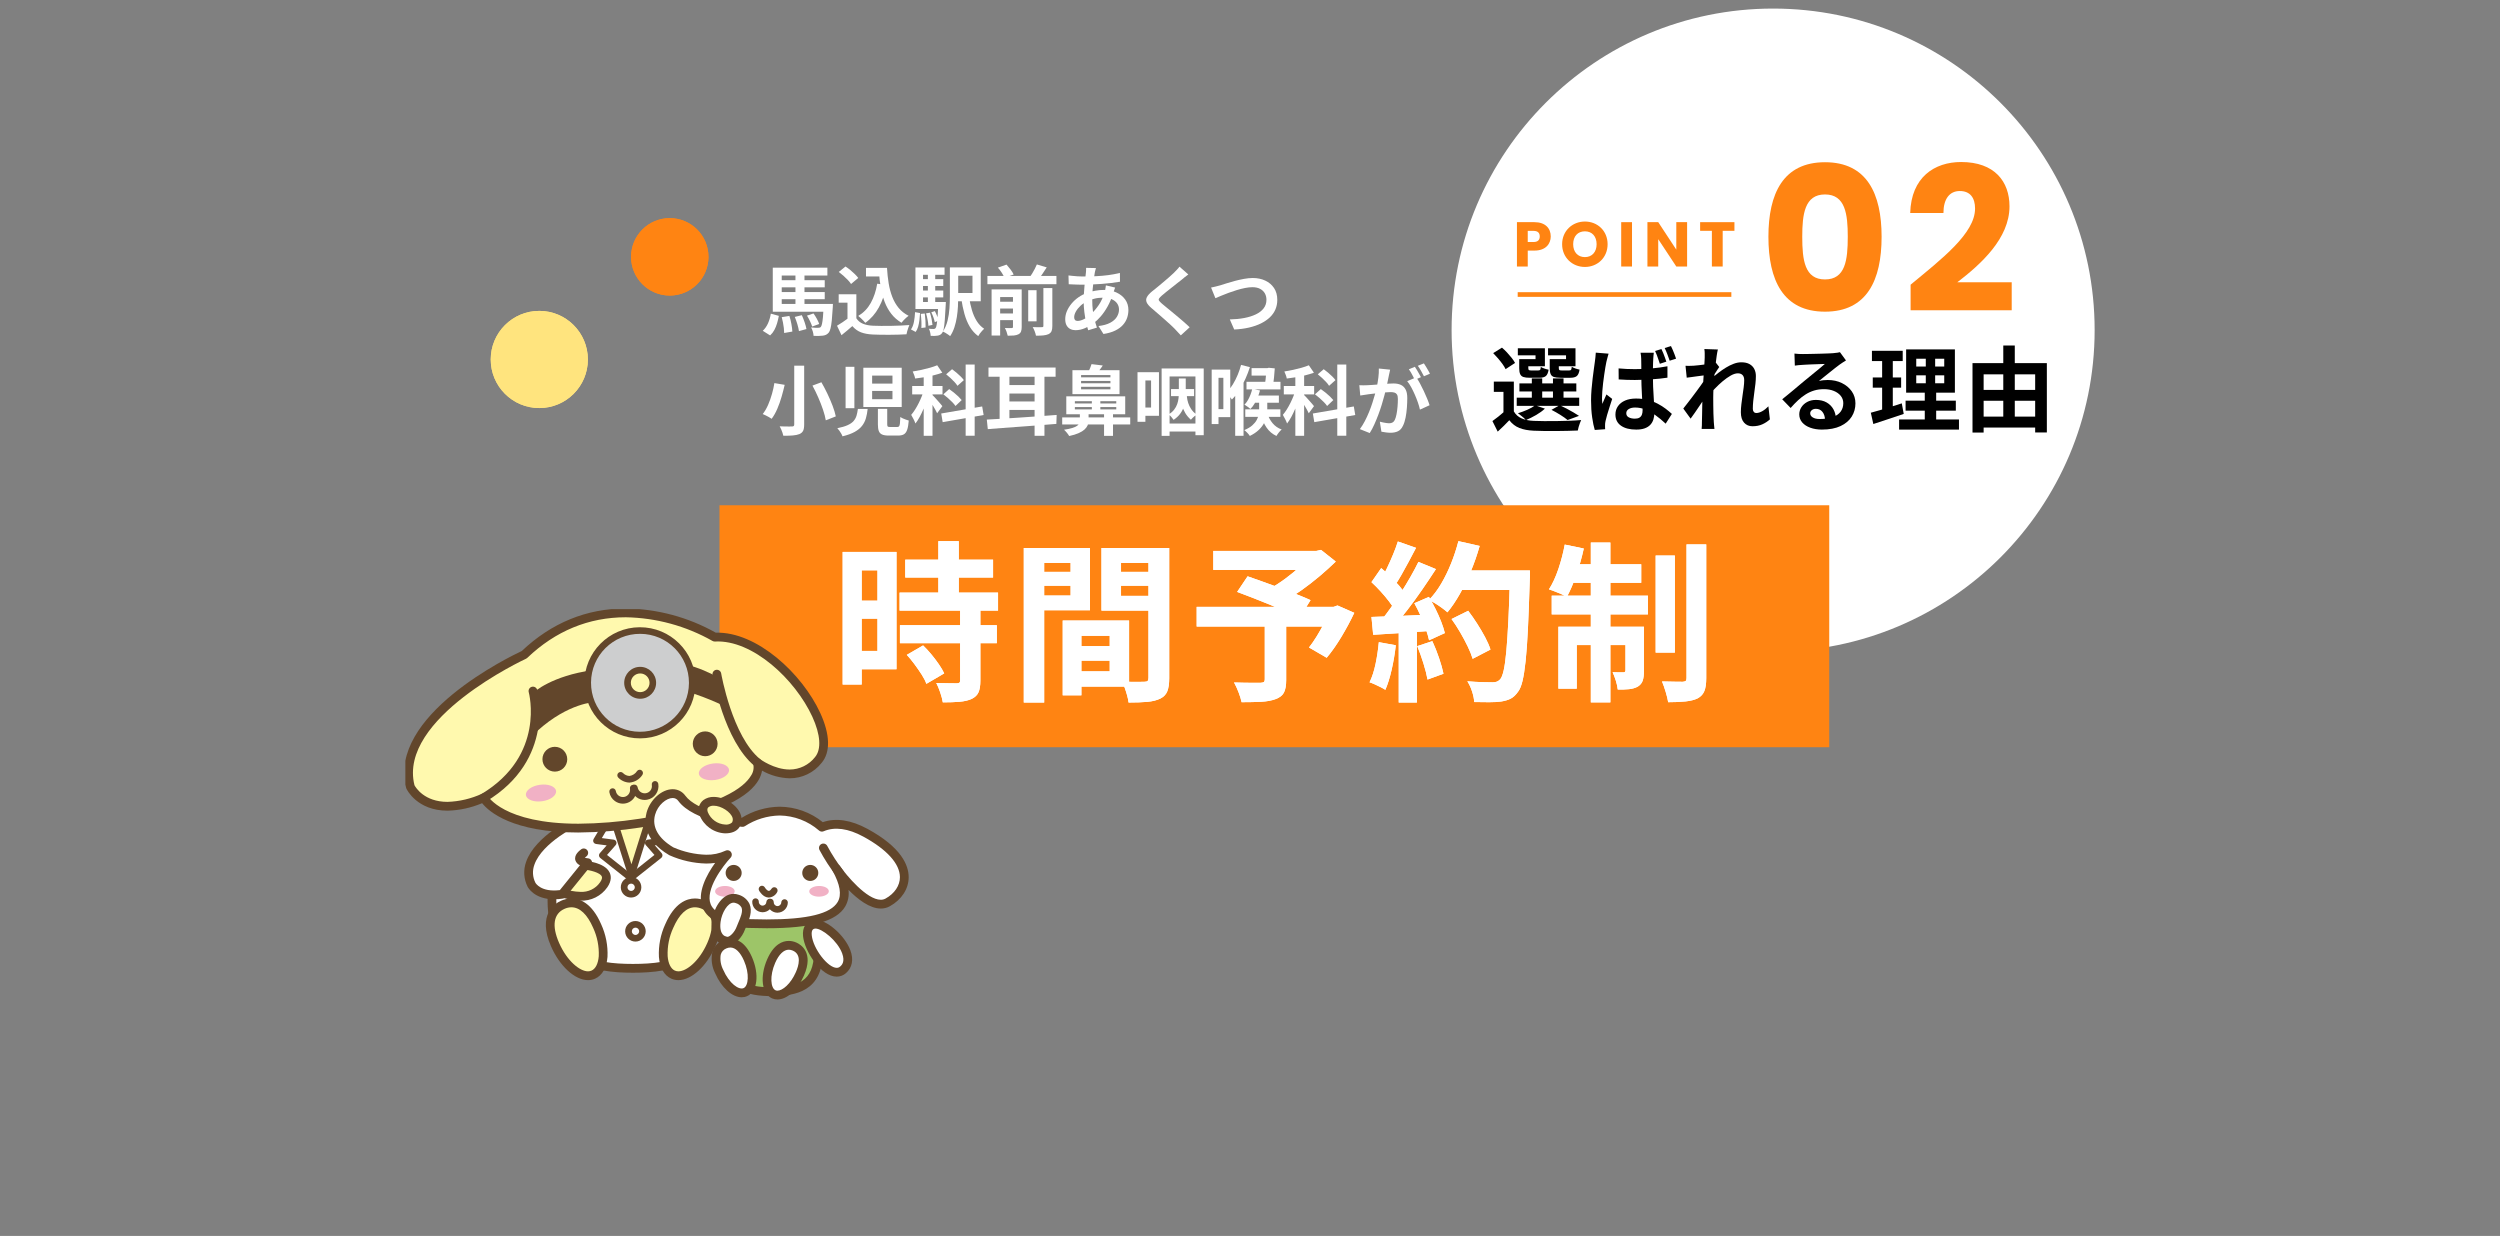 <?xml version="1.0" encoding="UTF-8"?>
<svg id="_レイヤー_1" xmlns="http://www.w3.org/2000/svg" xmlns:xlink="http://www.w3.org/1999/xlink" version="1.1" viewBox="0 0 890 440">
  <rect x="0" y="0" width="890" height="440" fill="#808080" stroke="none"/>
  <!-- Generator: Adobe Illustrator 29.3.1, SVG Export Plug-In . SVG Version: 2.1.0 Build 151)  -->
  <defs>
    <style>
      .st0, .st1 {
        fill: none;
      }

      .st2 {
        fill: #ffe47e;
      }

      .st3 {
        fill: #ff8412;
      }

      .st4 {
        fill: #f1b1c5;
      }

      .st5 {
        fill: #9dc568;
      }

      .st6 {
        fill: #fff;
      }

      .st1 {
        stroke: #ff8412;
        stroke-miterlimit: 10;
        stroke-width: 1.661px;
      }

      .st7 {
        fill: #62462b;
      }

      .st8 {
        fill: #fff9ae;
      }

      .st9 {
        fill: #cdcecf;
      }

      .st10 {
        clip-path: url(#clippath);
      }
    </style>
    <clipPath id="clippath">
      <rect class="st0" x="144.31" y="216.854" width="179.13" height="138.961"/>
    </clipPath>
  </defs>
  <g>
    <g id="_グループ_3591">
      <path id="_パス_6201" class="st3" d="M252.214,91.449c-.007,7.608-6.181,13.77-13.789,13.763s-13.77-6.181-13.763-13.789c.007-7.603,6.173-13.763,13.776-13.763,7.612.003,13.779,6.176,13.776,13.788v.001"/>
      <path id="_パス_6202" class="st2" d="M209.285,127.988c-.009,9.551-7.758,17.286-17.309,17.277s-17.286-7.758-17.277-17.309c.009-9.544,7.749-17.277,17.293-17.277,9.555.004,17.297,7.752,17.293,17.307v.002"/>
    </g>
    <circle class="st6" cx="631.23" cy="117.511" r="114.46"/>
    <path d="M538.929,146.465c.638,1.122,1.557,1.946,2.756,2.475,1.198.528,2.645.825,4.339.891,1.034.045,2.266.072,3.696.083,1.43.012,2.938.006,4.521-.017,1.584-.021,3.129-.061,4.636-.115s2.843-.138,4.01-.248c-.132.309-.28.677-.446,1.105-.164.43-.312.88-.445,1.354-.131.473-.23.896-.297,1.271-1.056.044-2.266.082-3.63.115s-2.777.055-4.24.066c-1.464.011-2.866.005-4.208-.017-1.342-.022-2.541-.056-3.597-.1-2.002-.088-3.702-.407-5.099-.957s-2.602-1.474-3.613-2.771c-.616.66-1.26,1.32-1.931,1.979-.671.66-1.402,1.354-2.194,2.079l-1.881-3.762c.682-.483,1.396-1.022,2.145-1.617.748-.594,1.463-1.198,2.146-1.814h3.333ZM531.57,125.708l3.135-1.947c.595.506,1.193,1.084,1.799,1.732.605.649,1.16,1.293,1.666,1.931s.902,1.232,1.188,1.781l-3.366,2.212c-.242-.528-.605-1.128-1.088-1.799-.484-.671-1.019-1.348-1.602-2.029s-1.16-1.309-1.732-1.881ZM538.929,135.839v12.177h-3.696v-8.514h-3.432v-3.663h7.128ZM539.953,141.581h22.241v2.904h-22.241v-2.904ZM541.833,127.853h4.817v-1.353h-6.303v-2.509h9.636v6.402h-8.15v-2.541ZM546.519,144.287l3.465,1.188c-.836.792-1.881,1.551-3.135,2.277-1.254.726-2.453,1.319-3.598,1.781-.22-.241-.5-.511-.841-.809-.341-.297-.698-.588-1.073-.874-.373-.286-.692-.528-.957-.726,1.145-.353,2.277-.776,3.4-1.271,1.121-.495,2.034-1.018,2.738-1.568ZM540.843,127.853h3.234v3.201c0,.352.065.577.197.677.133.099.396.148.792.148h2.541c.353,0,.583-.077.693-.231.11-.153.187-.495.231-1.022.307.197.73.391,1.27.577.539.188,1.04.325,1.502.412-.176,1.122-.512,1.881-1.007,2.277-.495.396-1.249.594-2.261.594h-3.432c-.99,0-1.754-.093-2.293-.28-.539-.187-.92-.533-1.139-1.039-.221-.506-.33-1.199-.33-2.079v-3.234ZM540.91,136.499h20.262v2.87h-20.262v-2.87ZM545.331,134.717h3.695v8.283h-3.695v-8.283ZM552.658,127.853h4.851v-1.353h-6.402v-2.509h9.769v6.402h-8.217v-2.541ZM551.701,127.853h3.233v3.201c0,.352.065.577.198.677.132.099.406.148.824.148h2.674c.352,0,.577-.077.676-.231.1-.153.182-.517.248-1.089.308.22.73.424,1.271.61.538.188,1.04.325,1.501.413-.176,1.144-.512,1.913-1.006,2.31-.495.396-1.249.594-2.261.594h-3.563c-.99,0-1.761-.093-2.311-.28-.551-.187-.936-.533-1.154-1.039-.221-.506-.33-1.199-.33-2.079v-3.234ZM552.328,145.904l2.903-1.649c.792.352,1.617.754,2.476,1.204.857.451,1.672.902,2.441,1.354s1.43.863,1.98,1.237l-4.06,1.484c-.616-.527-1.458-1.127-2.524-1.798-1.067-.671-2.14-1.281-3.217-1.832ZM552.855,134.717h3.762v8.283h-3.762v-8.283Z"/>
    <path d="M572.656,125.906c-.066.221-.154.528-.265.924-.11.396-.214.787-.313,1.172s-.17.677-.215.875c-.109.439-.226,1.056-.346,1.848-.121.792-.26,1.678-.413,2.656-.153.979-.286,1.975-.396,2.986-.111,1.013-.204,1.98-.281,2.904-.076.924-.115,1.716-.115,2.376,0,.309.012.66.033,1.056.021.396.055.76.1,1.09.152-.396.312-.781.479-1.155.164-.374.33-.748.494-1.122.165-.374.324-.737.479-1.089l2.047,1.584c-.287.902-.595,1.848-.925,2.838-.329.99-.622,1.931-.874,2.821-.254.891-.445,1.634-.578,2.228-.044.221-.088.484-.132.792-.044.309-.056.55-.032.727v.643c0,.253.01.501.032.743l-3.696.264c-.352-1.145-.66-2.629-.924-4.455-.264-1.825-.396-3.85-.396-6.072,0-1.254.054-2.552.165-3.894.109-1.342.242-2.646.396-3.91.153-1.266.302-2.414.446-3.449.143-1.033.258-1.869.346-2.508.066-.462.133-.99.198-1.584s.11-1.144.132-1.649l4.555.362ZM588.759,125.576c-.045.309-.082.649-.115,1.023s-.061.737-.083,1.089c-.022.353-.044.831-.065,1.436-.022.605-.039,1.276-.05,2.013-.011.737-.017,1.502-.017,2.294,0,1.518.027,2.926.082,4.224.055,1.299.121,2.503.199,3.613.076,1.111.137,2.135.181,3.069.044.936.065,1.799.065,2.591,0,.857-.115,1.655-.346,2.393s-.6,1.375-1.105,1.914c-.506.538-1.172.957-1.996,1.254-.826.297-1.832.445-3.02.445-2.289,0-4.092-.462-5.412-1.386-1.32-.925-1.98-2.255-1.98-3.993,0-1.122.303-2.112.908-2.97.604-.858,1.451-1.523,2.541-1.997,1.088-.473,2.381-.709,3.877-.709,1.562,0,2.98.17,4.257.511,1.276.342,2.437.787,3.481,1.337s1.985,1.145,2.822,1.782c.835.638,1.572,1.254,2.211,1.848l-2.211,3.465c-1.277-1.188-2.514-2.211-3.713-3.068-1.199-.858-2.382-1.519-3.548-1.98s-2.376-.693-3.63-.693c-.924,0-1.678.182-2.261.545s-.874.853-.874,1.469c0,.682.297,1.177.891,1.484.594.309,1.32.462,2.178.462.682,0,1.221-.12,1.617-.362s.682-.583.858-1.023c.176-.439.264-.979.264-1.617,0-.571-.022-1.325-.065-2.26-.045-.936-.1-1.969-.166-3.103-.065-1.133-.121-2.32-.164-3.563-.045-1.243-.066-2.459-.066-3.646v-3.433c0-1.033-.012-1.793-.033-2.276,0-.265-.021-.611-.066-1.04-.043-.429-.098-.809-.164-1.139h4.719ZM576.219,131.153c.946.089,1.897.154,2.854.198s1.931.066,2.92.066c2.024,0,4.037-.088,6.039-.265,2.002-.176,3.861-.429,5.578-.759v4.059c-1.738.265-3.609.463-5.611.595s-4.004.209-6.006.23c-.968,0-1.925-.017-2.871-.049-.945-.033-1.902-.083-2.87-.149l-.033-3.927ZM591.465,124.256c.22.418.435.896.644,1.436s.412,1.078.61,1.616c.198.54.362,1.019.495,1.436l-2.311.76c-.154-.484-.324-.99-.512-1.519-.187-.527-.373-1.056-.561-1.584s-.391-1.012-.61-1.452l2.244-.692ZM594.865,123.2c.219.419.439.897.66,1.436.219.54.434,1.073.643,1.601.209.528.38,1.013.512,1.452l-2.277.726c-.242-.703-.517-1.468-.824-2.293-.309-.825-.627-1.567-.957-2.228l2.244-.693Z"/>
    <path d="M607.272,133.562c-.353.044-.804.099-1.353.165-.551.066-1.139.144-1.766.231s-1.26.176-1.898.264c-.638.088-1.232.165-1.781.23l-.43-4.224c.484.022.941.028,1.37.017.429-.011.929-.027,1.501-.05.528-.044,1.16-.104,1.898-.182.736-.076,1.484-.17,2.244-.28.758-.109,1.468-.23,2.128-.363.659-.132,1.177-.264,1.551-.396l1.32,1.683c-.198.265-.424.595-.677.99-.253.396-.512.798-.775,1.205s-.495.765-.693,1.072l-1.947,6.204c-.352.506-.786,1.144-1.303,1.914-.518.77-1.062,1.584-1.634,2.441-.572.858-1.134,1.684-1.683,2.476-.551.792-1.045,1.484-1.485,2.078l-2.606-3.597c.417-.528.896-1.139,1.436-1.831.538-.693,1.105-1.43,1.699-2.211s1.176-1.562,1.748-2.344c.572-.78,1.105-1.518,1.602-2.211.494-.692.907-1.292,1.237-1.798l.065-.858.231-.627ZM606.876,127.226v-1.469c0-.495-.045-.995-.133-1.501l4.818.165c-.133.506-.27,1.237-.412,2.194-.145.957-.287,2.052-.43,3.283-.143,1.232-.275,2.524-.396,3.878-.121,1.353-.22,2.7-.297,4.042-.076,1.343-.115,2.597-.115,3.762,0,.902.006,1.815.017,2.739s.027,1.87.05,2.838c.021.969.066,1.97.132,3.003.021.286.055.688.099,1.205.045.517.088.962.133,1.336h-4.555c.044-.396.071-.836.083-1.319.011-.484.017-.858.017-1.122.021-1.078.043-2.079.065-3.003s.038-1.903.05-2.938c.011-1.033.038-2.232.082-3.597.021-.506.055-1.149.1-1.931.043-.78.094-1.639.148-2.574.055-.935.115-1.886.182-2.854.066-.968.126-1.875.182-2.723.055-.847.099-1.572.131-2.178.033-.604.051-1.018.051-1.237ZM630.075,149.303c-.771.704-1.661,1.287-2.673,1.749s-2.189.692-3.531.692c-1.232,0-2.227-.429-2.986-1.286-.759-.858-1.139-2.09-1.139-3.696,0-.88.061-1.832.182-2.854.121-1.023.258-2.052.412-3.086.154-1.033.292-2.018.413-2.953.12-.935.182-1.776.182-2.524,0-.813-.198-1.425-.595-1.832-.396-.406-.945-.61-1.649-.61-.771,0-1.628.27-2.574.809s-1.914,1.227-2.903,2.062c-.99.837-1.932,1.728-2.822,2.673-.891.946-1.666,1.849-2.326,2.706l-.033-5.082c.396-.439.918-.957,1.568-1.551.648-.594,1.385-1.21,2.211-1.848.824-.638,1.693-1.238,2.606-1.799s1.837-1.018,2.772-1.369c.934-.352,1.842-.528,2.723-.528,1.188,0,2.16.215,2.92.644.759.429,1.325,1.012,1.699,1.749s.561,1.567.561,2.491c0,.858-.055,1.788-.164,2.789-.111,1.001-.242,2.019-.396,3.052-.154,1.035-.28,2.058-.379,3.069-.1,1.012-.148,1.937-.148,2.772,0,.439.109.797.33,1.072.219.275.527.412.924.412.615,0,1.297-.203,2.045-.61s1.496-.995,2.244-1.766l.528,4.653Z"/>
    <path d="M638.82,125.873c.463.066.957.11,1.485.133.528.021,1.034.032,1.519.032.352,0,.879-.005,1.584-.016.703-.012,1.501-.027,2.392-.05.892-.021,1.776-.044,2.657-.066.879-.021,1.677-.049,2.393-.082.714-.033,1.27-.061,1.666-.083.682-.065,1.221-.126,1.617-.182.396-.054.693-.115.891-.181l2.145,2.937c-.373.242-.758.484-1.154.727s-.781.506-1.155.792c-.44.308-.968.709-1.584,1.204s-1.271,1.018-1.964,1.567c-.692.55-1.363,1.089-2.013,1.617s-1.237,1.001-1.765,1.419c.549-.132,1.077-.226,1.584-.28.506-.055,1.022-.083,1.551-.083,1.869,0,3.547.363,5.032,1.089,1.485.727,2.661,1.711,3.53,2.954s1.305,2.668,1.305,4.273c0,1.738-.441,3.312-1.32,4.719-.881,1.408-2.206,2.53-3.977,3.366-1.771.836-3.988,1.254-6.65,1.254-1.518,0-2.887-.221-4.107-.66-1.221-.44-2.184-1.067-2.888-1.881s-1.056-1.771-1.056-2.871c0-.901.247-1.743.742-2.524.494-.78,1.188-1.413,2.078-1.897.892-.483,1.92-.727,3.086-.727,1.518,0,2.799.303,3.845.908,1.044.605,1.849,1.414,2.409,2.425.561,1.013.852,2.124.875,3.333l-3.861.528c-.022-1.21-.325-2.183-.908-2.92s-1.358-1.105-2.326-1.105c-.616,0-1.111.159-1.484.479-.375.318-.562.688-.562,1.105,0,.616.308,1.11.924,1.484.616.375,1.419.562,2.409.562,1.869,0,3.432-.226,4.686-.677s2.195-1.1,2.822-1.947c.627-.847.939-1.853.939-3.02,0-.99-.303-1.858-.906-2.606-.605-.748-1.426-1.331-2.459-1.749-1.035-.418-2.2-.627-3.498-.627-1.276,0-2.441.159-3.498.479-1.057.318-2.052.77-2.986,1.353-.936.583-1.848,1.287-2.739,2.112s-1.776,1.743-2.656,2.755l-3.003-3.102c.594-.483,1.265-1.028,2.013-1.634.747-.604,1.513-1.237,2.294-1.897.78-.66,1.518-1.281,2.211-1.864.692-.583,1.281-1.072,1.766-1.469.461-.374,1-.813,1.617-1.319.615-.506,1.254-1.028,1.913-1.568.66-.538,1.287-1.056,1.882-1.551.594-.495,1.088-.918,1.484-1.271-.33,0-.759.012-1.287.033-.527.022-1.105.044-1.732.066-.627.021-1.254.044-1.881.065-.627.022-1.211.05-1.749.083-.54.032-.985.061-1.337.082-.439.022-.902.056-1.386.099-.483.045-.924.1-1.319.165l-.133-4.29h0Z"/>
    <path d="M666.012,146.927c.968-.265,2.052-.566,3.251-.907,1.198-.341,2.469-.727,3.811-1.155,1.342-.43,2.662-.853,3.961-1.271l.692,3.762c-1.848.616-3.718,1.243-5.61,1.881-1.892.639-3.629,1.21-5.213,1.716l-.892-4.025ZM666.408,124.883h10.957v3.663h-10.957v-3.663ZM666.705,134.387h10.099v3.63h-10.099v-3.63ZM670.039,126.335h3.795v20.262l-3.795.627v-20.889ZM676.078,149.336h21.317v3.597h-21.317v-3.597ZM678.387,142.637h17.886v3.563h-17.886v-3.563ZM678.585,124.388h17.357v15.411h-17.357v-15.411ZM682.182,127.721v2.771h9.966v-2.771h-9.966ZM682.182,133.628v2.805h9.966v-2.805h-9.966ZM685.582,125.807h3.332v12.408h.363v12.804h-4.059v-12.804h.363v-12.408Z"/>
    <path d="M702.212,129.272h26.467v24.684h-4.158v-20.69h-18.348v20.724h-3.961v-24.717ZM704.193,138.809h22.275v3.861h-22.275v-3.861ZM704.193,148.313h22.242v3.895h-22.242v-3.895ZM713.169,123.002h4.092v27.356h-4.092v-27.356Z"/>
    <path class="st3" d="M546.261,89.212h-2.384v5.668h-3.847v-15.789h6.23c3.869,0,5.803,2.182,5.803,5.083,0,2.609-1.777,5.038-5.803,5.038ZM545.968,86.154c1.53,0,2.182-.765,2.182-1.979s-.651-1.979-2.182-1.979h-2.091v3.958h2.091Z"/>
    <path class="st3" d="M564.234,95.038c-4.476,0-8.119-3.351-8.119-8.097,0-4.745,3.644-8.074,8.119-8.074,4.498,0,8.074,3.329,8.074,8.074,0,4.746-3.598,8.097-8.074,8.097ZM564.234,91.529c2.52,0,4.161-1.821,4.161-4.588,0-2.812-1.642-4.589-4.161-4.589-2.564,0-4.184,1.777-4.184,4.589,0,2.767,1.619,4.588,4.184,4.588Z"/>
    <path class="st3" d="M577.148,79.091h3.846v15.789h-3.846v-15.789Z"/>
    <path class="st3" d="M600.608,79.091v15.789h-3.847l-6.432-9.739v9.739h-3.846v-15.789h3.846l6.432,9.784v-9.784h3.847Z"/>
    <path class="st3" d="M605.246,79.091h12.212v3.081h-4.183v12.708h-3.847v-12.708h-4.183v-3.081Z"/>
    <path class="st3" d="M649.703,57.752c14.914,0,20.148,11.186,20.148,26.529,0,15.487-5.234,26.673-20.148,26.673-14.913,0-20.147-11.186-20.147-26.673,0-15.344,5.234-26.529,20.147-26.529l0-0ZM649.703,69.224c-7.241,0-8.102,7.026-8.102,15.058,0,8.317.86,15.2,8.102,15.2,7.242,0,8.103-6.883,8.103-15.2,0-8.031-.86-15.058-8.103-15.058h0Z"/>
    <path class="st3" d="M680.177,101.346c11.113-9.178,22.944-18.283,22.944-27.104,0-3.799-1.721-6.237-5.449-6.237-3.657,0-5.808,2.868-5.808,7.815h-11.831c.358-12.691,8.604-18.141,18.141-18.141,11.902,0,17.208,6.955,17.208,15.774,0,11.473-10.253,20.65-18.57,27.031h19.359v9.967h-35.994v-9.106Z"/>
    <line class="st1" x1="540.298" y1="104.849" x2="616.361" y2="104.849"/>
    <path class="st6" d="M274.408,111.663l2.861.783c-.162.882-.369,1.755-.621,2.618-.252.864-.576,1.666-.972,2.403-.396.738-.9,1.386-1.512,1.944l-2.619-1.647c.773-.72,1.399-1.615,1.876-2.687.477-1.07.806-2.209.986-3.415ZM275.109,95.3h19.44v2.781h-16.254v11.475h-3.187v-14.256ZM275.109,108.207h18.766v2.781h-18.766v-2.781ZM276.81,99.755h16.795v2.538h-16.795v-2.538ZM276.81,103.967h16.795v2.538h-16.795v-2.538ZM278.295,112.905l2.728-.433c.287.883.525,1.841.715,2.876s.301,1.931.338,2.687l-2.916.513c0-.522-.037-1.103-.108-1.741-.072-.639-.175-1.301-.311-1.984-.135-.685-.283-1.323-.445-1.917ZM282.939,112.824l2.512-.621c.359.792.697,1.651,1.012,2.578.314.928.527,1.715.635,2.362l-2.673.729c-.091-.666-.274-1.472-.554-2.417-.279-.944-.59-1.822-.932-2.632ZM283.182,96.786h3.214v12.501h-3.214v-12.501ZM287.287,112.365l2.322-.783c.413.576.813,1.22,1.201,1.931.387.711.661,1.318.823,1.822l-2.483.918c-.162-.504-.419-1.129-.77-1.877-.352-.746-.716-1.417-1.094-2.011ZM293.253,108.207h3.268c-.02.612-.037,1.025-.055,1.242-.107,1.89-.225,3.442-.352,4.657-.125,1.215-.279,2.169-.459,2.862-.18.692-.396,1.183-.647,1.471-.306.342-.621.59-.944.743-.324.152-.703.256-1.135.311-.36.054-.832.085-1.418.094-.584.01-1.21.005-1.876-.013-.019-.469-.108-.981-.271-1.539-.162-.559-.369-1.044-.621-1.458.541.054,1.045.09,1.513.107.468.019.819.019,1.053,0,.216,0,.388-.018.513-.054.127-.036.252-.117.379-.243.162-.18.306-.544.432-1.094.125-.549.238-1.358.338-2.43.098-1.07.193-2.471.283-4.198v-.459Z"/>
    <path class="st6" d="M304.863,113.309c.559.883,1.342,1.53,2.35,1.944s2.214.648,3.617.702c.793.036,1.732.059,2.822.067,1.089.009,2.236.005,3.442-.014,1.206-.018,2.39-.054,3.551-.107,1.161-.055,2.19-.117,3.091-.189-.107.252-.234.576-.377.972-.145.396-.275.801-.393,1.215s-.202.783-.256,1.107c-.811.054-1.737.095-2.781.121-1.044.027-2.115.045-3.213.055-1.098.009-2.16.004-3.186-.014-1.026-.019-1.944-.045-2.754-.081-1.656-.072-3.07-.329-4.24-.77-1.17-.441-2.205-1.184-3.104-2.228-.594.504-1.201,1.026-1.822,1.566s-1.301,1.098-2.038,1.674l-1.594-3.375c.63-.378,1.287-.792,1.971-1.242.685-.449,1.342-.918,1.972-1.404h2.942ZM304.863,104.75v9.963h-3.158v-6.966h-3.133v-2.997h6.291ZM298.599,96.812l2.403-1.943c.558.36,1.124.778,1.7,1.255.576.478,1.117.964,1.621,1.458.504.496.908.95,1.215,1.364l-2.565,2.159c-.271-.432-.644-.899-1.12-1.403-.478-.504-1.004-1.013-1.58-1.525-.576-.514-1.134-.968-1.674-1.364ZM312.289,100.998l3.32.459c-.576,3.042-1.484,5.697-2.727,7.965s-2.854,4.104-4.833,5.508c-.162-.216-.392-.477-.688-.783-.297-.306-.612-.616-.945-.931-.333-.315-.625-.562-.877-.743,1.89-1.134,3.379-2.682,4.469-4.644,1.088-1.962,1.85-4.239,2.281-6.831ZM308.292,95.354h5.724v3.078h-5.724v-3.078ZM312.369,95.354h3.402c.108,1.927.307,3.763.594,5.509.288,1.746.721,3.361,1.297,4.846.576,1.485,1.332,2.795,2.268,3.929s2.115,2.062,3.537,2.781c-.27.18-.562.414-.877.702-.316.288-.621.59-.918.904-.298.315-.545.607-.743.878-1.44-.864-2.646-1.922-3.618-3.173-.972-1.251-1.76-2.659-2.362-4.226s-1.062-3.249-1.377-5.049c-.315-1.8-.536-3.681-.661-5.644h-.541v-1.458Z"/>
    <path class="st6" d="M325.761,111.123l1.782.324c-.054.846-.131,1.688-.229,2.524-.1.837-.252,1.615-.459,2.335-.207.721-.5,1.341-.878,1.863l-1.674-.891c.504-.72.859-1.629,1.066-2.728.207-1.098.337-2.241.392-3.429ZM325.896,95.219h10.368v2.619h-7.668v10.773h-2.7v-13.393ZM325.896,107.504h9.234v2.511h-9.234v-2.511ZM327.462,99.377h8.343v2.43h-8.343v-2.43ZM327.462,103.427h8.343v2.457h-8.343v-2.457ZM327.787,111.744l1.431-.135c.108.773.188,1.624.243,2.551.054.928.071,1.732.054,2.417l-1.512.188c.054-.684.058-1.489.013-2.416s-.121-1.796-.229-2.605ZM329.676,111.554l1.377-.243c.233.685.433,1.436.595,2.255.161.819.27,1.517.323,2.093l-1.458.323c-.036-.594-.131-1.305-.283-2.133-.153-.827-.338-1.593-.554-2.295ZM330.324,96.758h2.619v12.177h-2.619v-12.177ZM333.996,107.504h2.728c-.019.576-.036.945-.054,1.107-.108,2.178-.217,3.946-.324,5.305-.107,1.359-.234,2.399-.378,3.119-.145.72-.333,1.224-.567,1.512-.234.306-.481.526-.742.661-.262.136-.562.229-.904.284-.27.054-.621.085-1.053.094-.433.01-.892.005-1.377-.013-.019-.396-.086-.837-.203-1.323s-.266-.891-.445-1.215c.359.036.684.059.973.067.287.009.521.014.701.014.162,0,.297-.022.405-.067s.216-.131.323-.257c.145-.18.271-.576.379-1.188.107-.611.211-1.529.311-2.754.098-1.224.176-2.853.229-4.887v-.459ZM331.539,111.176l1.27-.432c.288.54.554,1.125.797,1.755.242.63.418,1.179.526,1.646l-1.351.54c-.09-.485-.252-1.057-.485-1.714-.234-.657-.486-1.256-.757-1.796ZM338.154,95.193h2.971v10.422c0,1.08-.031,2.24-.095,3.482s-.194,2.498-.392,3.767c-.198,1.27-.486,2.484-.863,3.646-.379,1.16-.883,2.209-1.513,3.146-.181-.162-.433-.352-.756-.567-.324-.216-.653-.423-.985-.621-.334-.198-.617-.342-.851-.432.756-1.152,1.31-2.443,1.66-3.875.351-1.431.576-2.889.675-4.374.1-1.484.148-2.875.148-4.171v-10.422ZM339.693,95.193h9.45v12.068h-9.45v-2.942h6.508v-6.156h-6.508v-2.97ZM344.986,105.803c.252,1.62.594,3.159,1.025,4.617s1.004,2.754,1.715,3.888c.711,1.135,1.588,2.043,2.633,2.728-.217.197-.465.449-.743.756-.279.306-.54.621-.783.945-.243.323-.437.63-.58.918-1.206-.883-2.206-1.989-2.997-3.321-.793-1.332-1.427-2.849-1.904-4.55-.477-1.701-.859-3.55-1.146-5.548l2.781-.433Z"/>
    <path class="st6" d="M351.519,98.244h24.57v2.942h-24.57v-2.942ZM353.004,103.022h8.505v2.728h-5.454v13.688h-3.051v-16.416ZM354.732,107.423h6.993v2.403h-6.993v-2.403ZM354.732,111.582h6.993v2.376h-6.993v-2.376ZM355.246,95.273l3.078-1.079c.485.54.972,1.134,1.457,1.781.486.648.846,1.233,1.08,1.755l-3.293,1.135c-.181-.486-.491-1.071-.932-1.755-.441-.685-.905-1.297-1.391-1.837ZM360.619,103.022h3.104v13.393c0,.666-.081,1.206-.243,1.62s-.469.737-.918.972c-.469.233-1.012.378-1.633.432-.621.055-1.346.081-2.174.081-.09-.414-.229-.887-.418-1.417-.189-.531-.393-.977-.608-1.337.486.019.972.032,1.458.041s.811.005.973-.014c.162,0,.278-.036.351-.108.071-.071.108-.18.108-.323v-13.339ZM366.045,103.32h2.97v11.069h-2.97v-11.069ZM369.122,94.139l3.511,1.054c-.54.863-1.094,1.705-1.661,2.524-.566.819-1.093,1.525-1.579,2.119l-2.916-.999c.324-.432.647-.918.972-1.458s.635-1.094.932-1.66c.297-.567.545-1.094.742-1.58ZM371.445,102.563h3.187v13.474c0,.792-.095,1.408-.284,1.85-.188.44-.544.796-1.066,1.066-.521.233-1.152.387-1.89.459-.738.071-1.603.099-2.592.081-.072-.433-.221-.945-.446-1.539-.225-.594-.463-1.098-.715-1.512.702.036,1.363.054,1.984.054s1.039-.009,1.256-.027c.216,0,.364-.031.445-.095.081-.062.121-.184.121-.364v-13.446Z"/>
    <path class="st6" d="M396.988,102.374c-.055.162-.136.387-.244.675-.107.288-.211.585-.311.891-.099.307-.175.55-.229.729-.523,1.62-1.157,3.101-1.904,4.441-.746,1.341-1.553,2.511-2.416,3.51-.864.999-1.719,1.813-2.564,2.443-.883.667-1.891,1.247-3.025,1.742-1.133.494-2.276.742-3.428.742-.648,0-1.252-.135-1.81-.405-.558-.27-1.003-.697-1.337-1.282-.333-.585-.499-1.327-.499-2.228,0-.972.198-1.926.594-2.862.396-.936.945-1.826,1.647-2.673.701-.846,1.521-1.597,2.457-2.254.936-.657,1.943-1.175,3.023-1.553.882-.324,1.85-.585,2.902-.783,1.053-.197,2.093-.297,3.119-.297,1.674,0,3.172.307,4.495.918,1.323.612,2.362,1.449,3.118,2.511.756,1.062,1.135,2.305,1.135,3.727,0,.954-.153,1.886-.459,2.794-.307.909-.807,1.751-1.498,2.524-.693.774-1.607,1.44-2.741,1.998s-2.529.963-4.185,1.215l-1.782-2.835c1.728-.197,3.132-.589,4.212-1.174s1.867-1.292,2.362-2.12c.495-.827.743-1.683.743-2.564,0-.792-.213-1.503-.635-2.133-.424-.63-1.053-1.139-1.891-1.525-.837-.388-1.867-.581-3.092-.581-1.224,0-2.317.135-3.279.405-.964.27-1.77.558-2.417.864-.9.432-1.701.977-2.403,1.633-.701.657-1.251,1.346-1.646,2.065-.396.721-.594,1.387-.594,1.998,0,.433.098.761.297.985.197.226.513.338.944.338.648,0,1.396-.211,2.241-.635.846-.423,1.684-1.021,2.512-1.795.971-.9,1.889-1.98,2.754-3.24.863-1.26,1.574-2.826,2.133-4.698.054-.18.107-.414.162-.702.054-.287.104-.58.148-.877s.076-.535.094-.716l3.295.783ZM385.35,98.432c1.71,0,3.316-.035,4.819-.107s2.952-.198,4.348-.378c1.395-.18,2.785-.441,4.171-.783l.027,3.132c-.937.162-1.967.311-3.092.445s-2.295.248-3.51.338c-1.216.09-2.407.157-3.577.202-1.171.045-2.269.067-3.295.067-.468,0-.994-.009-1.579-.026-.585-.019-1.161-.041-1.728-.067-.567-.027-1.059-.05-1.472-.068l-.081-3.132c.306.036.746.086,1.322.148.576.063,1.193.117,1.85.162.657.045,1.256.067,1.796.067ZM390.156,95.435c-.072.253-.139.5-.202.743s-.122.473-.175.688c-.162.846-.316,1.813-.459,2.902-.145,1.089-.262,2.224-.352,3.402s-.135,2.335-.135,3.469c0,1.404.071,2.696.216,3.875.144,1.179.347,2.268.607,3.267s.544,1.949.851,2.849l-3.105.945c-.27-.811-.526-1.773-.77-2.89-.242-1.115-.445-2.317-.607-3.604-.162-1.286-.242-2.587-.242-3.901,0-.899.031-1.804.094-2.713s.131-1.81.203-2.7c.071-.892.156-1.746.256-2.565.1-.818.185-1.562.257-2.228.018-.252.036-.526.054-.823s.018-.562,0-.797l3.51.081Z"/>
    <path class="st6" d="M423.042,97.704c-.432.306-.855.625-1.27.958-.414.334-.773.635-1.08.905-.449.342-.985.76-1.606,1.255-.62.495-1.269,1.009-1.944,1.539-.674.531-1.327,1.049-1.957,1.553-.631.504-1.17.954-1.62,1.35-.468.414-.782.752-.944,1.013s-.158.518.014.77c.17.252.499.594.984,1.026.396.342.904.765,1.525,1.269s1.297,1.058,2.025,1.66c.729.604,1.477,1.225,2.241,1.863.765.64,1.503,1.27,2.214,1.891.711.62,1.346,1.201,1.904,1.741l-3.16,2.889c-.756-.846-1.539-1.684-2.349-2.511-.414-.414-.95-.922-1.606-1.525-.657-.604-1.368-1.237-2.133-1.903-.766-.666-1.525-1.327-2.281-1.985-.756-.656-1.44-1.246-2.053-1.768-.9-.757-1.48-1.449-1.741-2.079s-.226-1.256.108-1.877c.332-.621.949-1.3,1.85-2.038.539-.414,1.151-.905,1.836-1.472.684-.567,1.385-1.152,2.105-1.755.72-.604,1.404-1.188,2.053-1.755.647-.567,1.196-1.067,1.646-1.499.396-.396.792-.801,1.188-1.215.396-.414.693-.773.892-1.08l3.159,2.781Z"/>
    <path class="st6" d="M431.142,102.374c.504-.09,1.062-.216,1.674-.378s1.161-.306,1.646-.433c.522-.161,1.229-.387,2.12-.675.892-.287,1.876-.575,2.956-.863s2.184-.536,3.309-.743c1.124-.206,2.173-.311,3.145-.311,1.639,0,3.114.307,4.428.918,1.314.612,2.358,1.494,3.133,2.646.773,1.152,1.16,2.564,1.16,4.239,0,1.224-.225,2.357-.674,3.401-.451,1.044-1.112,1.98-1.984,2.809-.874.828-1.932,1.548-3.174,2.159-1.241.612-2.658,1.104-4.252,1.472-1.593.369-3.344.599-5.252.688l-1.565-3.591c1.836-.036,3.542-.202,5.116-.499,1.575-.298,2.957-.729,4.145-1.297,1.188-.566,2.115-1.282,2.781-2.146.666-.863.999-1.88.999-3.051,0-.846-.188-1.606-.567-2.281-.377-.675-.94-1.21-1.688-1.606-.746-.396-1.66-.594-2.74-.594-.792,0-1.665.094-2.619.283-.954.188-1.93.437-2.93.742-.998.307-1.975.635-2.93.985-.953.352-1.836.698-2.646,1.04s-1.494.63-2.052.864l-1.539-3.78Z"/>
    <path class="st6" d="M275.676,136.379l3.672.621c-.306,1.332-.675,2.75-1.106,4.253-.433,1.503-.941,2.934-1.525,4.293-.586,1.359-1.256,2.542-2.012,3.551-.271-.198-.6-.405-.986-.621-.387-.217-.773-.419-1.16-.607-.388-.189-.734-.347-1.039-.473.737-.918,1.381-2.012,1.93-3.281.549-1.269,1.013-2.582,1.391-3.941s.656-2.623.837-3.794ZM282.75,130.169h3.536v20.925c0,1.009-.125,1.765-.377,2.269s-.685.891-1.297,1.161c-.63.252-1.417.418-2.361.499-.945.081-2.075.112-3.389.095-.055-.307-.154-.661-.297-1.066-.145-.405-.303-.814-.473-1.229-.172-.414-.348-.765-.527-1.053.594.018,1.188.036,1.782.054.595.019,1.125.022,1.593.014.469-.009.801-.014,1-.014.287,0,.494-.054.621-.162.125-.108.188-.297.188-.567v-20.925ZM289.23,137.271l3.187-1.188c.737,1.278,1.453,2.642,2.146,4.091.692,1.449,1.305,2.871,1.836,4.266.53,1.396.913,2.66,1.147,3.794l-3.564,1.403c-.18-1.098-.508-2.353-.985-3.766s-1.044-2.871-1.7-4.374c-.658-1.503-1.346-2.912-2.066-4.226Z"/>
    <path class="st6" d="M305.404,145.586h3.482c-.126,1.206-.333,2.309-.621,3.308s-.747,1.903-1.377,2.714c-.631.81-1.503,1.525-2.619,2.146s-2.564,1.147-4.347,1.579c-.091-.288-.239-.612-.446-.972-.207-.36-.432-.711-.674-1.053-.244-.343-.482-.63-.716-.864,1.53-.306,2.759-.671,3.686-1.094s1.634-.918,2.119-1.485c.486-.566.833-1.205,1.04-1.917.207-.71.364-1.498.473-2.362ZM301.029,130.575h3.133v14.742h-3.133v-14.742ZM307.347,130.925h13.662v13.959h-13.662v-13.959ZM310.48,133.707v2.862h7.235v-2.862h-7.235ZM310.48,139.161v2.943h7.235v-2.943h-7.235ZM312.531,145.56h3.321v5.48c0,.433.063.702.189.811.126.107.413.162.864.162h2.511c.288,0,.503-.081.647-.243s.248-.5.311-1.013.112-1.291.148-2.336c.217.181.5.352.851.514s.72.311,1.107.445c.387.135.733.247,1.04.337-.109,1.404-.298,2.498-.568,3.281-.27.782-.66,1.322-1.174,1.62-.514.297-1.201.445-2.065.445h-3.294c-1.045,0-1.846-.126-2.403-.378-.558-.253-.944-.666-1.161-1.242-.216-.576-.324-1.359-.324-2.35v-5.534Z"/>
    <path class="st6" d="M329.001,138.621l1.89.811c-.252.972-.558,1.979-.918,3.023s-.756,2.075-1.188,3.092c-.432,1.017-.891,1.976-1.377,2.875-.485.9-.99,1.684-1.512,2.35-.162-.468-.391-.995-.688-1.58-.297-.584-.571-1.084-.823-1.498.468-.54.932-1.175,1.391-1.903.459-.729.895-1.508,1.31-2.336.413-.827.782-1.656,1.106-2.484.324-.827.594-1.61.811-2.349ZM324.736,137.406h10.799v2.997h-10.799v-2.997ZM333.645,130.035l1.81,2.646c-.937.342-1.949.647-3.038.918-1.089.27-2.2.499-3.335.688-1.133.188-2.231.347-3.293.472-.055-.359-.172-.778-.352-1.255s-.351-.896-.513-1.256c1.044-.162,2.088-.355,3.132-.58,1.044-.226,2.053-.477,3.023-.756.973-.279,1.827-.571,2.565-.878ZM328.839,132.33h3.132v22.815h-3.132v-22.815ZM331.89,140.565c.18.162.437.423.77.783.333.359.693.76,1.08,1.201s.742.846,1.066,1.215.549.644.676.823l-1.863,2.538c-.162-.359-.374-.778-.635-1.255-.262-.478-.545-.968-.851-1.472s-.604-.981-.892-1.432c-.287-.449-.539-.818-.756-1.106l1.404-1.296ZM335.076,147.207l14.58-2.511.514,3.051-14.58,2.538-.514-3.078ZM335.831,140.375l2.08-1.862c.521.359,1.07.769,1.646,1.228.576.46,1.111.928,1.606,1.404.495.478.896.904,1.202,1.282l-2.215,2.106c-.27-.414-.647-.868-1.134-1.363-.485-.495-1.009-.985-1.565-1.472-.559-.486-1.099-.927-1.621-1.323ZM336.831,133.248l2.105-1.809c.504.36,1.021.765,1.553,1.215s1.035.909,1.512,1.377.851.9,1.121,1.296l-2.269,2.025c-.233-.396-.576-.837-1.026-1.323-.449-.486-.936-.972-1.457-1.458-.522-.486-1.035-.927-1.539-1.323ZM343.77,129.765h3.214v25.353h-3.214v-25.353Z"/>
    <path class="st6" d="M351.303,149.367c1.603-.071,3.389-.171,5.359-.297,1.972-.126,4.05-.261,6.237-.405,2.188-.144,4.404-.297,6.655-.459,2.25-.162,4.455-.324,6.615-.486l-.108,3.187c-2.16.18-4.355.355-6.588.526s-4.414.333-6.547.486c-2.134.153-4.158.302-6.076.445-1.916.145-3.648.279-5.197.405l-.351-3.402ZM351.897,130.844h23.896v3.268h-23.896v-3.268ZM355.867,133.329h3.482v16.983h-3.482v-16.983ZM357.513,137.082h12.096v3.024h-12.096v-3.024ZM357.513,142.914h12.096v3.024h-12.096v-3.024ZM368.313,133.356h3.511v21.789h-3.511v-21.789Z"/>
    <path class="st6" d="M378.141,148.583h24.22v2.538h-24.22v-2.538ZM384.432,147.018h3.104v2.78c0,.559-.112,1.099-.337,1.62-.226.522-.595,1.018-1.106,1.485-.514.468-1.216.899-2.106,1.296-.892.396-2.012.738-3.362,1.026-.18-.343-.454-.734-.822-1.175-.369-.441-.707-.797-1.014-1.066,1.225-.181,2.21-.387,2.957-.621.746-.233,1.314-.49,1.701-.77s.648-.576.783-.891c.135-.315.202-.626.202-.932v-2.754ZM379.599,141.105h20.979v6.372h-20.979v-6.372ZM381.787,131.79h16.767v8.532h-16.767v-8.532ZM382.65,142.833v.811h14.742v-.811h-14.742ZM382.65,144.912v.837h14.742v-.837h-14.742ZM384.865,133.518v.81h10.448v-.81h-10.448ZM384.865,135.624v.811h10.448v-.811h-10.448ZM384.865,137.703v.891h10.448v-.891h-10.448ZM388.59,129.629l3.995.486c-.377.594-.777,1.152-1.201,1.674-.423.522-.787.972-1.094,1.351l-2.889-.621c.234-.45.459-.94.676-1.472.215-.531.387-1.003.513-1.418ZM388.699,141.618h3.023v4.806h-3.023v-4.806ZM393.044,146.991h3.187v8.181h-3.187v-8.181Z"/>
    <path class="st6" d="M404.953,132.492h2.808v17.658h-2.808v-17.658ZM406.789,132.492h5.805v15.525h-5.805v-2.943h2.996v-9.639h-2.996v-2.943ZM413.539,131.168h14.984v23.76h-2.943v-20.897h-9.207v21.141h-2.834v-24.003ZM415.158,150.771h11.935v2.861h-11.935v-2.861ZM419.667,134.733h2.457v4.968c0,.864-.051,1.737-.148,2.619-.1.882-.293,1.751-.581,2.605-.288.855-.72,1.665-1.296,2.43-.576.766-1.342,1.472-2.295,2.12-.18-.288-.445-.63-.797-1.026-.351-.396-.661-.692-.932-.891.811-.54,1.453-1.121,1.932-1.742.477-.621.836-1.277,1.079-1.971.243-.692.4-1.391.473-2.093.071-.702.108-1.403.108-2.105v-4.914ZM416.886,138.513h8.208v2.511h-8.208v-2.511ZM420.126,139.566h2.322c0,.558.035,1.165.107,1.822s.221,1.346.445,2.065c.225.721.571,1.436,1.039,2.146.469.711,1.107,1.391,1.918,2.039-.181.107-.401.27-.662.485s-.509.437-.742.662c-.234.225-.432.437-.594.634-.847-.737-1.521-1.543-2.025-2.416s-.887-1.755-1.147-2.646c-.261-.891-.437-1.75-.526-2.578s-.135-1.566-.135-2.214Z"/>
    <path class="st6" d="M431.358,131.574h2.431v19.386h-2.431v-19.386ZM433.059,131.574h4.914v16.929h-4.914v-2.861h2.457v-11.151h-2.457v-2.916ZM441.807,129.9l3.159.81c-.432,1.351-.963,2.731-1.594,4.145-.63,1.413-1.35,2.759-2.16,4.037-.809,1.278-1.7,2.394-2.672,3.348-.145-.233-.329-.509-.554-.823-.226-.315-.45-.626-.675-.932-.226-.306-.438-.567-.635-.783.811-.81,1.553-1.769,2.228-2.875.675-1.107,1.259-2.269,1.755-3.483.494-1.215.877-2.362,1.147-3.442ZM439.728,137.082l2.7-2.7.271.108v20.655h-2.971v-18.063ZM448.26,142.13h2.889v3.618c0,.738-.081,1.525-.243,2.362s-.459,1.67-.891,2.498-1.058,1.638-1.877,2.43c-.818.792-1.885,1.512-3.199,2.16-.198-.324-.49-.688-.877-1.094-.388-.404-.752-.733-1.094-.985,1.205-.504,2.16-1.07,2.861-1.701.703-.63,1.229-1.277,1.58-1.943s.58-1.323.688-1.972c.108-.647.162-1.251.162-1.809v-3.564ZM445.803,138.458l2.754.54c-.198.774-.464,1.566-.796,2.376-.334.811-.717,1.584-1.148,2.322s-.918,1.368-1.457,1.89c-.271-.233-.617-.504-1.04-.81s-.788-.54-1.094-.702c.468-.468.882-1.017,1.242-1.647.36-.63.671-1.291.932-1.984.261-.692.463-1.354.607-1.984ZM443.319,145.722h12.501v2.673h-12.501v-2.673ZM443.751,135.92h12.096v2.7h-12.096v-2.7ZM445.56,131.061h6.453v2.646h-6.453v-2.646ZM446.074,140.808h9.207v2.564h-9.207v-2.564ZM451.203,147.26c.396,1.278,1.018,2.422,1.863,3.43s1.917,1.746,3.213,2.214c-.324.27-.661.625-1.012,1.066-.352.44-.635.851-.852,1.229-1.439-.666-2.605-1.647-3.496-2.943s-1.562-2.789-2.012-4.481l2.295-.514ZM450.852,131.061h.324l.485-.136,2.16.217c-.072,1.08-.162,2.169-.27,3.267-.108,1.099-.234,2.115-.378,3.051l-2.916-.243c.108-.665.202-1.354.283-2.065.081-.711.148-1.403.202-2.079.055-.675.09-1.237.108-1.688v-.323Z"/>
    <path class="st6" d="M461.302,138.621l1.889.811c-.252.972-.558,1.979-.918,3.023-.359,1.044-.756,2.075-1.188,3.092s-.891,1.976-1.377,2.875c-.486.9-.99,1.684-1.512,2.35-.162-.468-.392-.995-.689-1.58-.297-.584-.57-1.084-.822-1.498.467-.54.932-1.175,1.391-1.903.459-.729.895-1.508,1.309-2.336.414-.827.783-1.656,1.107-2.484.324-.827.594-1.61.811-2.349ZM457.036,137.406h10.8v2.997h-10.8v-2.997ZM465.945,130.035l1.81,2.646c-.937.342-1.948.647-3.038.918-1.088.27-2.199.499-3.334.688-1.134.188-2.232.347-3.294.472-.054-.359-.171-.778-.351-1.255s-.352-.896-.514-1.256c1.044-.162,2.088-.355,3.133-.58,1.043-.226,2.052-.477,3.023-.756.973-.279,1.826-.571,2.564-.878ZM461.14,132.33h3.131v22.815h-3.131v-22.815ZM464.191,140.565c.18.162.436.423.77.783.332.359.692.76,1.08,1.201.387.441.742.846,1.066,1.215s.549.644.675.823l-1.863,2.538c-.162-.359-.374-.778-.634-1.255-.262-.478-.545-.968-.852-1.472-.306-.504-.604-.981-.891-1.432-.288-.449-.54-.818-.756-1.106l1.404-1.296ZM467.376,147.207l14.58-2.511.514,3.051-14.58,2.538-.514-3.078ZM468.132,140.375l2.079-1.862c.522.359,1.071.769,1.647,1.228.576.46,1.111.928,1.605,1.404.496.478.896.904,1.202,1.282l-2.214,2.106c-.27-.414-.648-.868-1.135-1.363-.485-.495-1.008-.985-1.565-1.472s-1.099-.927-1.62-1.323ZM469.131,133.248l2.106-1.809c.504.36,1.021.765,1.553,1.215.53.45,1.034.909,1.512,1.377.477.468.85.9,1.12,1.296l-2.269,2.025c-.233-.396-.576-.837-1.025-1.323-.45-.486-.936-.972-1.458-1.458s-1.035-.927-1.539-1.323ZM476.07,129.765h3.214v25.353h-3.214v-25.353Z"/>
    <path class="st6" d="M483.927,137.135c.486.037.968.05,1.445.041.477-.009.958-.022,1.443-.041.45-.018.99-.049,1.621-.094.629-.045,1.3-.095,2.011-.148.711-.055,1.427-.112,2.147-.176.719-.062,1.385-.112,1.997-.148s1.116-.054,1.513-.054c.972,0,1.817.157,2.537.472.721.315,1.292.851,1.715,1.606.423.757.635,1.782.635,3.078,0,1.062-.045,2.214-.135,3.456-.091,1.242-.248,2.431-.473,3.564-.226,1.134-.536,2.097-.932,2.889-.432.937-1.021,1.584-1.769,1.944-.747.359-1.634.54-2.659.54-.504,0-1.053-.041-1.647-.122-.594-.081-1.125-.166-1.593-.256l-.567-3.564c.342.091.725.181,1.147.271s.828.162,1.215.216.697.081.932.081c.45,0,.846-.086,1.188-.257.341-.171.62-.473.837-.904.252-.521.459-1.197.621-2.025.162-.827.283-1.723.364-2.687.081-.963.122-1.885.122-2.768,0-.72-.104-1.25-.311-1.593-.207-.342-.505-.571-.892-.688-.388-.117-.86-.176-1.417-.176-.414,0-.973.032-1.674.095-.703.063-1.455.135-2.255.216-.802.081-1.544.167-2.228.257-.685.09-1.215.153-1.594.189-.396.071-.895.148-1.498.229s-1.111.157-1.525.229l-.324-3.673ZM494.89,131.601c-.072.342-.154.715-.244,1.12s-.171.778-.242,1.12c-.072.396-.162.842-.271,1.337s-.212.99-.311,1.485-.202.977-.31,1.444c-.181.774-.406,1.674-.676,2.7-.27,1.025-.585,2.128-.945,3.307-.359,1.18-.765,2.363-1.215,3.551-.449,1.188-.928,2.345-1.431,3.47-.505,1.125-1.044,2.137-1.62,3.037l-3.51-1.403c.63-.847,1.219-1.796,1.768-2.849.55-1.053,1.049-2.133,1.499-3.24s.851-2.205,1.202-3.294c.351-1.089.656-2.102.918-3.037.26-.937.463-1.737.607-2.403.252-1.224.449-2.403.594-3.537.144-1.134.197-2.205.162-3.213l4.023.405ZM504.177,134.328c.432.594.878,1.318,1.337,2.174.459.854.913,1.76,1.363,2.713.45.955.854,1.873,1.215,2.754.36.883.64,1.647.837,2.296l-3.429,1.565c-.162-.756-.401-1.593-.716-2.511s-.68-1.85-1.094-2.795c-.414-.944-.85-1.84-1.309-2.687-.459-.846-.932-1.557-1.418-2.133l3.213-1.377ZM503.691,130.575c.234.324.482.711.743,1.161s.517.9.77,1.35c.252.45.468.847.647,1.188l-2.187.944c-.181-.378-.388-.791-.621-1.241s-.478-.9-.729-1.351c-.252-.449-.504-.837-.756-1.161l2.133-.891ZM506.904,129.36c.234.342.486.738.757,1.188.271.45.535.9.796,1.351.262.45.464.828.607,1.134l-2.133.918c-.287-.558-.63-1.192-1.025-1.903-.396-.711-.783-1.318-1.161-1.822l2.159-.864Z"/>
    <rect class="st3" x="256.136" y="179.875" width="395.075" height="86.139"/>
    <path class="st6" d="M299.983,196.494h6.778v47.2h-6.778v-47.2ZM303.463,196.494h15.692v41.766h-15.692v-6.533h8.915v-28.699h-8.915v-6.533ZM303.83,213.835h11.846v6.411h-11.846v-6.411ZM320.255,210.965h35.049v6.411h-35.049v-6.411ZM320.377,222.567h34.499v6.411h-34.499v-6.411ZM322.271,199.242h31.263v6.351h-31.263v-6.351ZM322.82,233.13l5.801-3.358c.977.937,1.954,1.995,2.932,3.175.977,1.182,1.871,2.361,2.686,3.542s1.445,2.259,1.894,3.236l-6.351,3.725c-.326-.977-.876-2.065-1.648-3.267-.773-1.2-1.618-2.422-2.534-3.664-.916-1.241-1.843-2.371-2.778-3.389ZM341.81,217.072h7.205v25.279c0,1.75-.225,3.123-.672,4.121-.448.997-1.262,1.78-2.442,2.351-1.181.529-2.616.864-4.305,1.008-1.69.143-3.675.214-5.954.214-.162-1.019-.468-2.188-.916-3.511-.447-1.323-.915-2.452-1.404-3.39,1.506.041,2.972.072,4.396.092,1.425.021,2.382.03,2.871.03.447,0,.763-.07.945-.213.184-.143.275-.438.275-.886v-25.096ZM334.055,192.647h7.267v22.471h-7.267v-22.471Z"/>
    <path class="st6" d="M364.463,195.089h7.267v55.016h-7.267v-55.016ZM368.126,203.577h15.266v4.946h-15.266v-4.946ZM368.677,195.089h19.355v22.165h-19.355v-5.251h12.456v-11.602h-12.456v-5.312ZM378.324,220.918h6.656v26.622h-6.656v-26.622ZM381.377,220.918h20.577v23.508h-20.577v-5.434h13.678v-12.64h-13.678v-5.435ZM381.804,230.016h16.67v5.19h-16.67v-5.19ZM412.763,195.089v5.312h-13.678v11.724h13.678v5.251h-20.639v-22.287h20.639ZM396.459,203.577h15.388v4.946h-15.388v-4.946ZM408.855,195.089h7.389v46.346c0,1.953-.225,3.5-.672,4.641-.449,1.139-1.283,2.015-2.504,2.625-1.262.611-2.799.997-4.609,1.16-1.812.162-4.041.244-6.687.244-.083-.732-.245-1.547-.489-2.442s-.529-1.801-.854-2.717c-.326-.916-.671-1.699-1.038-2.351,1.1.082,2.188.132,3.268.152,1.078.021,2.045.021,2.9,0,.854-.021,1.465-.03,1.831-.03.569,0,.956-.102,1.16-.306.204-.203.306-.569.306-1.099v-46.224Z"/>
    <path class="st6" d="M426.013,216.034h49.887v7.021h-49.887v-7.021ZM431.936,196.127h37.491v6.777h-37.491v-6.777ZM450.254,221.59h7.632v20.516c0,1.914-.265,3.39-.793,4.428-.529,1.038-1.527,1.821-2.992,2.351-1.426.528-3.135.844-5.129.946-1.995.102-4.315.152-6.961.152-.205-1.018-.57-2.208-1.1-3.571-.529-1.365-1.059-2.514-1.588-3.45,1.222.041,2.482.071,3.786.092,1.302.021,2.462.03,3.48.03h2.138c.61-.04,1.017-.143,1.221-.306.203-.162.306-.468.306-.916v-20.271ZM440.423,210.721l3.725-5.557c1.628.57,3.471,1.221,5.526,1.954,2.055.732,4.122,1.486,6.197,2.259,2.076.774,4.05,1.526,5.923,2.26,1.872.732,3.46,1.404,4.764,2.015l-3.908,6.289c-1.222-.61-2.729-1.312-4.52-2.106s-3.715-1.607-5.77-2.442c-2.057-.834-4.112-1.658-6.168-2.473-2.055-.814-3.979-1.547-5.77-2.198ZM466.679,196.127h1.954l1.649-.366,5.25,4.152c-1.75,1.709-3.674,3.449-5.77,5.221-2.098,1.771-4.265,3.449-6.503,5.037-2.239,1.588-4.458,2.992-6.655,4.213-.326-.488-.764-1.038-1.313-1.648s-1.099-1.211-1.648-1.801-1.048-1.069-1.496-1.436c1.791-.977,3.634-2.167,5.526-3.572,1.893-1.404,3.633-2.839,5.221-4.305,1.588-1.465,2.849-2.768,3.785-3.907v-1.588ZM473.457,216.034h1.343l1.344-.489,5.984,2.626c-1.344,2.85-2.881,5.709-4.61,8.579-1.731,2.87-3.472,5.343-5.221,7.419l-6.29-3.664c.896-1.139,1.802-2.451,2.718-3.938.916-1.485,1.791-3.031,2.626-4.641.834-1.607,1.535-3.164,2.106-4.671v-1.221Z"/>
    <path class="st6" d="M490.86,228.612l6.045,1.1c-.326,2.931-.815,5.821-1.466,8.67-.651,2.851-1.404,5.252-2.259,7.205-.407-.285-.957-.601-1.649-.946-.691-.345-1.395-.681-2.105-1.007-.713-.326-1.334-.57-1.863-.733.896-1.832,1.607-4.02,2.138-6.563.528-2.544.915-5.119,1.16-7.725ZM488.234,207.241l3.48-5.007c1.059.896,2.157,1.903,3.297,3.022,1.14,1.12,2.188,2.229,3.145,3.327.957,1.1,1.68,2.117,2.168,3.054l-3.725,5.679c-.488-.937-1.19-2.005-2.106-3.206-.915-1.2-1.923-2.401-3.022-3.603-1.1-1.2-2.178-2.29-3.236-3.267ZM488.234,219.636c2.809-.081,6.197-.203,10.167-.366,3.969-.163,8.009-.346,12.12-.55l-.061,5.801c-3.827.285-7.633.56-11.418.824-3.787.265-7.186.479-10.197.641l-.611-6.35ZM497.638,192.769l6.472,2.26c-.815,1.587-1.669,3.205-2.564,4.854-.896,1.649-1.771,3.236-2.626,4.763-.854,1.527-1.689,2.86-2.504,4l-4.945-2.015c.732-1.262,1.485-2.696,2.26-4.306.772-1.607,1.505-3.245,2.197-4.915.692-1.669,1.262-3.215,1.711-4.641ZM504.964,200.036l6.229,2.564c-1.506,2.32-3.135,4.753-4.885,7.297s-3.521,4.977-5.312,7.297-3.461,4.355-5.007,6.105l-4.458-2.259c1.181-1.384,2.382-2.951,3.604-4.702,1.221-1.75,2.432-3.562,3.633-5.435,1.2-1.871,2.34-3.755,3.42-5.647,1.078-1.894,2.004-3.634,2.777-5.221ZM497.943,222.873h6.473v27.232h-6.473v-27.232ZM503.499,214.751l5.189-2.26c.814,1.344,1.608,2.789,2.382,4.335.772,1.548,1.444,3.064,2.015,4.55.57,1.486.998,2.819,1.283,3.999l-5.618,2.564c-.244-1.139-.632-2.473-1.16-3.999-.529-1.526-1.15-3.094-1.862-4.702-.713-1.607-1.456-3.104-2.229-4.487ZM504.538,230.016l5.373-1.771c.854,1.832,1.649,3.827,2.382,5.984s1.261,4.029,1.588,5.617l-5.68,2.076c-.285-1.628-.773-3.551-1.465-5.771-.693-2.218-1.426-4.264-2.198-6.137ZM519.192,192.647l7.571,1.71c-.854,3.013-1.883,5.975-3.083,8.884-1.201,2.911-2.515,5.629-3.938,8.152-1.426,2.524-2.911,4.723-4.457,6.594-.489-.447-1.121-.955-1.894-1.526-.773-.569-1.587-1.119-2.442-1.648-.855-.528-1.588-.956-2.198-1.282,1.588-1.628,3.032-3.551,4.335-5.771,1.303-2.218,2.474-4.619,3.512-7.205,1.037-2.584,1.902-5.221,2.595-7.907ZM516.749,220.369l5.923-2.931c1.058,1.384,2.116,2.9,3.175,4.549s2.016,3.277,2.87,4.885c.854,1.608,1.485,3.063,1.894,4.366l-6.351,3.297c-.366-1.261-.946-2.717-1.74-4.366-.794-1.648-1.69-3.327-2.687-5.037-.998-1.71-2.025-3.297-3.084-4.763ZM518.826,203.088h21.921v6.961h-21.921v-6.961ZM537.572,203.088h7.082v2.137c0,.53-.021.957-.061,1.282-.204,6.717-.418,12.427-.641,17.128-.225,4.702-.5,8.579-.824,11.632-.326,3.054-.703,5.456-1.131,7.206-.427,1.75-.967,3.031-1.617,3.847-.855,1.18-1.74,1.994-2.656,2.442-.916.447-2.025.772-3.328.977-1.1.162-2.514.244-4.244.244s-3.51-.021-5.342-.061c-.041-1.06-.285-2.29-.733-3.694s-1.018-2.635-1.71-3.694c1.955.163,3.745.266,5.374.306,1.628.041,2.829.061,3.603.061.65,0,1.17-.081,1.557-.244.387-.162.764-.428,1.13-.794.489-.528.916-1.607,1.282-3.236.367-1.627.682-3.917.947-6.869.264-2.951.508-6.665.732-11.144.223-4.478.416-9.831.58-16.059v-1.466Z"/>
    <path class="st6" d="M557.05,193.869l6.777,1.404c-.693,3.175-1.578,6.31-2.656,9.403-1.079,3.094-2.209,5.72-3.389,7.877-.449-.326-1.068-.661-1.862-1.008-.794-.346-1.588-.672-2.382-.978-.793-.305-1.496-.559-2.106-.763,1.261-1.954,2.382-4.375,3.358-7.267.977-2.89,1.73-5.779,2.26-8.67ZM552.41,212.064h34.255v6.656h-34.255v-6.656ZM554.79,223.117h26.439v6.533h-19.906v15.51h-6.533v-22.043ZM558.759,200.89h25.523v6.595h-26.867l1.344-6.595ZM566.331,193.135h6.961v56.909h-6.961v-56.909ZM578.665,223.117h6.594v15.631c0,1.426-.143,2.586-.427,3.48-.285.896-.876,1.629-1.771,2.198-.896.489-1.934.794-3.114.916s-2.524.162-4.03.122c-.082-.895-.305-1.933-.672-3.113-.366-1.181-.754-2.198-1.16-3.054.855.041,1.639.062,2.352.062h1.496c.488,0,.732-.244.732-.733v-15.509ZM589.412,197.776h6.84v34.561h-6.84v-34.561ZM600.404,193.807h7.021v47.628c0,1.953-.225,3.48-.672,4.579-.448,1.1-1.221,1.954-2.32,2.564-1.141.569-2.596.946-4.365,1.13-1.771.184-3.838.274-6.198.274-.163-1.018-.458-2.239-.886-3.663-.428-1.426-.865-2.666-1.312-3.725,1.588.041,3.084.071,4.488.091,1.404.021,2.371.031,2.9.031.488-.04.834-.143,1.037-.306.203-.162.307-.509.307-1.038v-47.566Z"/>
    <path class="st6" d="M299.983,196.494h6.778v47.2h-6.778v-47.2ZM303.463,196.494h15.692v41.766h-15.692v-6.533h8.915v-28.699h-8.915v-6.533ZM303.83,213.835h11.846v6.411h-11.846v-6.411ZM320.255,210.965h35.049v6.411h-35.049v-6.411ZM320.377,222.567h34.499v6.411h-34.499v-6.411ZM322.271,199.242h31.263v6.351h-31.263v-6.351ZM322.82,233.13l5.801-3.358c.977.937,1.954,1.995,2.932,3.175.977,1.182,1.871,2.361,2.686,3.542s1.445,2.259,1.894,3.236l-6.351,3.725c-.326-.977-.876-2.065-1.648-3.267-.773-1.2-1.618-2.422-2.534-3.664-.916-1.241-1.843-2.371-2.778-3.389ZM341.81,217.072h7.205v25.279c0,1.75-.225,3.123-.672,4.121-.448.997-1.262,1.78-2.442,2.351-1.181.529-2.616.864-4.305,1.008-1.69.143-3.675.214-5.954.214-.162-1.019-.468-2.188-.916-3.511-.447-1.323-.915-2.452-1.404-3.39,1.506.041,2.972.072,4.396.092,1.425.021,2.382.03,2.871.03.447,0,.763-.07.945-.213.184-.143.275-.438.275-.886v-25.096ZM334.055,192.647h7.267v22.471h-7.267v-22.471Z"/>
    <path class="st6" d="M364.463,195.089h7.267v55.016h-7.267v-55.016ZM368.126,203.577h15.266v4.946h-15.266v-4.946ZM368.677,195.089h19.355v22.165h-19.355v-5.251h12.456v-11.602h-12.456v-5.312ZM378.324,220.918h6.656v26.622h-6.656v-26.622ZM381.377,220.918h20.577v23.508h-20.577v-5.434h13.678v-12.64h-13.678v-5.435ZM381.804,230.016h16.67v5.19h-16.67v-5.19ZM412.763,195.089v5.312h-13.678v11.724h13.678v5.251h-20.639v-22.287h20.639ZM396.459,203.577h15.388v4.946h-15.388v-4.946ZM408.855,195.089h7.389v46.346c0,1.953-.225,3.5-.672,4.641-.449,1.139-1.283,2.015-2.504,2.625-1.262.611-2.799.997-4.609,1.16-1.812.162-4.041.244-6.687.244-.083-.732-.245-1.547-.489-2.442s-.529-1.801-.854-2.717c-.326-.916-.671-1.699-1.038-2.351,1.1.082,2.188.132,3.268.152,1.078.021,2.045.021,2.9,0,.854-.021,1.465-.03,1.831-.03.569,0,.956-.102,1.16-.306.204-.203.306-.569.306-1.099v-46.224Z"/>
    <path class="st6" d="M426.013,216.034h49.887v7.021h-49.887v-7.021ZM431.936,196.127h37.491v6.777h-37.491v-6.777ZM450.254,221.59h7.632v20.516c0,1.914-.265,3.39-.793,4.428-.529,1.038-1.527,1.821-2.992,2.351-1.426.528-3.135.844-5.129.946-1.995.102-4.315.152-6.961.152-.205-1.018-.57-2.208-1.1-3.571-.529-1.365-1.059-2.514-1.588-3.45,1.222.041,2.482.071,3.786.092,1.302.021,2.462.03,3.48.03h2.138c.61-.04,1.017-.143,1.221-.306.203-.162.306-.468.306-.916v-20.271ZM440.423,210.721l3.725-5.557c1.628.57,3.471,1.221,5.526,1.954,2.055.732,4.122,1.486,6.197,2.259,2.076.774,4.05,1.526,5.923,2.26,1.872.732,3.46,1.404,4.764,2.015l-3.908,6.289c-1.222-.61-2.729-1.312-4.52-2.106s-3.715-1.607-5.77-2.442c-2.057-.834-4.112-1.658-6.168-2.473-2.055-.814-3.979-1.547-5.77-2.198ZM466.679,196.127h1.954l1.649-.366,5.25,4.152c-1.75,1.709-3.674,3.449-5.77,5.221-2.098,1.771-4.265,3.449-6.503,5.037-2.239,1.588-4.458,2.992-6.655,4.213-.326-.488-.764-1.038-1.313-1.648s-1.099-1.211-1.648-1.801-1.048-1.069-1.496-1.436c1.791-.977,3.634-2.167,5.526-3.572,1.893-1.404,3.633-2.839,5.221-4.305,1.588-1.465,2.849-2.768,3.785-3.907v-1.588ZM473.457,216.034h1.343l1.344-.489,5.984,2.626c-1.344,2.85-2.881,5.709-4.61,8.579-1.731,2.87-3.472,5.343-5.221,7.419l-6.29-3.664c.896-1.139,1.802-2.451,2.718-3.938.916-1.485,1.791-3.031,2.626-4.641.834-1.607,1.535-3.164,2.106-4.671v-1.221Z"/>
    <path class="st6" d="M490.86,228.612l6.045,1.1c-.326,2.931-.815,5.821-1.466,8.67-.651,2.851-1.404,5.252-2.259,7.205-.407-.285-.957-.601-1.649-.946-.691-.345-1.395-.681-2.105-1.007-.713-.326-1.334-.57-1.863-.733.896-1.832,1.607-4.02,2.138-6.563.528-2.544.915-5.119,1.16-7.725ZM488.234,207.241l3.48-5.007c1.059.896,2.157,1.903,3.297,3.022,1.14,1.12,2.188,2.229,3.145,3.327.957,1.1,1.68,2.117,2.168,3.054l-3.725,5.679c-.488-.937-1.19-2.005-2.106-3.206-.915-1.2-1.923-2.401-3.022-3.603-1.1-1.2-2.178-2.29-3.236-3.267ZM488.234,219.636c2.809-.081,6.197-.203,10.167-.366,3.969-.163,8.009-.346,12.12-.55l-.061,5.801c-3.827.285-7.633.56-11.418.824-3.787.265-7.186.479-10.197.641l-.611-6.35ZM497.638,192.769l6.472,2.26c-.815,1.587-1.669,3.205-2.564,4.854-.896,1.649-1.771,3.236-2.626,4.763-.854,1.527-1.689,2.86-2.504,4l-4.945-2.015c.732-1.262,1.485-2.696,2.26-4.306.772-1.607,1.505-3.245,2.197-4.915.692-1.669,1.262-3.215,1.711-4.641ZM504.964,200.036l6.229,2.564c-1.506,2.32-3.135,4.753-4.885,7.297s-3.521,4.977-5.312,7.297-3.461,4.355-5.007,6.105l-4.458-2.259c1.181-1.384,2.382-2.951,3.604-4.702,1.221-1.75,2.432-3.562,3.633-5.435,1.2-1.871,2.34-3.755,3.42-5.647,1.078-1.894,2.004-3.634,2.777-5.221ZM497.943,222.873h6.473v27.232h-6.473v-27.232ZM503.499,214.751l5.189-2.26c.814,1.344,1.608,2.789,2.382,4.335.772,1.548,1.444,3.064,2.015,4.55.57,1.486.998,2.819,1.283,3.999l-5.618,2.564c-.244-1.139-.632-2.473-1.16-3.999-.529-1.526-1.15-3.094-1.862-4.702-.713-1.607-1.456-3.104-2.229-4.487ZM504.538,230.016l5.373-1.771c.854,1.832,1.649,3.827,2.382,5.984s1.261,4.029,1.588,5.617l-5.68,2.076c-.285-1.628-.773-3.551-1.465-5.771-.693-2.218-1.426-4.264-2.198-6.137ZM519.192,192.647l7.571,1.71c-.854,3.013-1.883,5.975-3.083,8.884-1.201,2.911-2.515,5.629-3.938,8.152-1.426,2.524-2.911,4.723-4.457,6.594-.489-.447-1.121-.955-1.894-1.526-.773-.569-1.587-1.119-2.442-1.648-.855-.528-1.588-.956-2.198-1.282,1.588-1.628,3.032-3.551,4.335-5.771,1.303-2.218,2.474-4.619,3.512-7.205,1.037-2.584,1.902-5.221,2.595-7.907ZM516.749,220.369l5.923-2.931c1.058,1.384,2.116,2.9,3.175,4.549s2.016,3.277,2.87,4.885c.854,1.608,1.485,3.063,1.894,4.366l-6.351,3.297c-.366-1.261-.946-2.717-1.74-4.366-.794-1.648-1.69-3.327-2.687-5.037-.998-1.71-2.025-3.297-3.084-4.763ZM518.826,203.088h21.921v6.961h-21.921v-6.961ZM537.572,203.088h7.082v2.137c0,.53-.021.957-.061,1.282-.204,6.717-.418,12.427-.641,17.128-.225,4.702-.5,8.579-.824,11.632-.326,3.054-.703,5.456-1.131,7.206-.427,1.75-.967,3.031-1.617,3.847-.855,1.18-1.74,1.994-2.656,2.442-.916.447-2.025.772-3.328.977-1.1.162-2.514.244-4.244.244s-3.51-.021-5.342-.061c-.041-1.06-.285-2.29-.733-3.694s-1.018-2.635-1.71-3.694c1.955.163,3.745.266,5.374.306,1.628.041,2.829.061,3.603.061.65,0,1.17-.081,1.557-.244.387-.162.764-.428,1.13-.794.489-.528.916-1.607,1.282-3.236.367-1.627.682-3.917.947-6.869.264-2.951.508-6.665.732-11.144.223-4.478.416-9.831.58-16.059v-1.466Z"/>
    <path class="st6" d="M557.05,193.869l6.777,1.404c-.693,3.175-1.578,6.31-2.656,9.403-1.079,3.094-2.209,5.72-3.389,7.877-.449-.326-1.068-.661-1.862-1.008-.794-.346-1.588-.672-2.382-.978-.793-.305-1.496-.559-2.106-.763,1.261-1.954,2.382-4.375,3.358-7.267.977-2.89,1.73-5.779,2.26-8.67ZM552.41,212.064h34.255v6.656h-34.255v-6.656ZM554.79,223.117h26.439v6.533h-19.906v15.51h-6.533v-22.043ZM558.759,200.89h25.523v6.595h-26.867l1.344-6.595ZM566.331,193.135h6.961v56.909h-6.961v-56.909ZM578.665,223.117h6.594v15.631c0,1.426-.143,2.586-.427,3.48-.285.896-.876,1.629-1.771,2.198-.896.489-1.934.794-3.114.916s-2.524.162-4.03.122c-.082-.895-.305-1.933-.672-3.113-.366-1.181-.754-2.198-1.16-3.054.855.041,1.639.062,2.352.062h1.496c.488,0,.732-.244.732-.733v-15.509ZM589.412,197.776h6.84v34.561h-6.84v-34.561ZM600.404,193.807h7.021v47.628c0,1.953-.225,3.48-.672,4.579-.448,1.1-1.221,1.954-2.32,2.564-1.141.569-2.596.946-4.365,1.13-1.771.184-3.838.274-6.198.274-.163-1.018-.458-2.239-.886-3.663-.428-1.426-.865-2.666-1.312-3.725,1.588.041,3.084.071,4.488.091,1.404.021,2.371.031,2.9.031.488-.04.834-.143,1.037-.306.203-.162.307-.509.307-1.038v-47.566Z"/>
    <g class="st10">
      <g>
        <path id="_パス_6210" class="st6" d="M251.792,285.4l-6.287,8.746c-5.201-6.507-12.323-10.531-20.181-10.531-15.926,0-28.838,16.485-28.838,36.82s12.913,24.289,28.839,24.289,28.84-3.95,28.84-24.285c0-4.125,3.576-8.049,2.597-11.751,4.311-3.09,6.108-8.079,6.08-14.15-.033-5.922-11.043-9.138-11.043-9.138"/>
        <path id="_パス_6211" class="st7" d="M225.328,346.292c-14.152,0-30.398-2.939-30.398-25.852,0-21.17,13.636-38.387,30.398-38.387,7.466,0,14.53,3.38,20.084,9.559l5.12-7.133c.386-.534,1.066-.769,1.699-.586,1.241.362,12.128,3.741,12.167,10.639.033,6.585-1.963,11.567-5.936,14.823.031,2.156-.452,4.288-1.411,6.22-.736,1.526-1.184,3.175-1.323,4.864,0,22.913-16.241,25.852-30.398,25.852M225.329,285.186c-15.041,0-27.28,15.816-27.28,35.253,0,19.967,13.112,22.717,27.28,22.717s27.28-2.75,27.28-22.717c.122-2.09.646-4.137,1.543-6.029.776-1.947,1.511-3.787,1.105-5.32-.167-.629.073-1.296.601-1.676,3.628-2.606,5.452-6.932,5.423-12.865-.02-3.441-5.793-6.203-8.887-7.304l-5.62,7.817c-.499.698-1.469.86-2.167.362-.117-.084-.223-.184-.313-.297-5.124-6.414-11.859-9.94-18.966-9.94"/>
        <path id="_パス_6212" class="st8" d="M217.791,289.626l7.014,21.93,7.274-23.238-14.288,1.308-0-0Z"/>
        <path id="_パス_6213" class="st7" d="M224.807,312.735c-.509-.001-.959-.33-1.113-.815l-7.015-21.936c-.109-.339-.059-.709.137-1.006.195-.297.515-.49.869-.522l14.289-1.303c.39-.035.771.128,1.015.434.246.307.324.717.206,1.093l-7.274,23.239c-.15.488-.6.821-1.111.823l-.003-.007ZM219.351,290.663l5.442,17.021,5.645-18.033-11.088,1.013v-0Z"/>
        <path id="_パス_6214" class="st8" d="M207.141,307.904s12.159.703,7.794,7.05c-5.522,8.034-17.406,1.829-17.406,1.829l9.612-8.879 0.0 0Z"/>
        <path id="_パス_6215" class="st7" d="M206.583,320.637c-3.395-.113-6.727-.953-9.771-2.462-.768-.403-1.064-1.353-.66-2.121.083-.159.193-.302.325-.424l9.611-8.878c.309-.289.724-.437,1.146-.41,1.324.078,8.034.642,9.79,4.265.527,1.086.817,2.881-.804,5.238-2.175,3.146-5.812,4.955-9.633,4.791M200.371,316.287c1.989.751,4.091,1.162,6.216,1.214,2.797.181,5.483-1.125,7.067-3.438.614-.891.804-1.59.569-2.078-.651-1.348-4.059-2.216-6.526-2.467l-7.327,6.769Z"/>
        <path id="_パス_6216" class="st7" d="M224.287,313.516c-.263-0-.517-.089-.723-.252l-9.879-7.835c-.509-.405-.593-1.146-.188-1.655.012-.015.023-.029.036-.043l2.443-2.781-3.8-.496c-.646-.09-1.096-.686-1.007-1.331.022-.156.074-.306.154-.441l4.677-7.833c.334-.554,1.054-.732,1.608-.397s.732,1.054.397,1.608h0l-3.758,6.297,4.208.552c.429.057.791.346.942.751.153.408.07.867-.217,1.194l-3.081,3.508,8.902,7.065c.507.403.593,1.14.193,1.649-.221.283-.56.448-.918.447"/>
        <path id="_パス_6217" class="st7" d="M224.807,313.516c-.359 0-.697-.165-.918-.447-.4-.51-.313-1.246.194-1.649l8.902-7.065-3.08-3.508c-.287-.328-.37-.787-.217-1.194.151-.406.514-.695.943-.751l4.206-.552-3.758-6.297c-.334-.554-.156-1.274.397-1.608.554-.334,1.274-.156,1.608.397l4.676,7.833c.333.56.149,1.284-.411,1.617-.135.08-.284.133-.44.154l-3.8.496,2.442,2.781c.429.489.38,1.233-.109,1.662-.014.012-.028.024-.043.036l-9.873,7.835c-.206.163-.462.252-.725.252"/>
        <path id="_パス_6218" class="st8" d="M212.579,329.648c3.384,7.744,2.768,15.502-1.367,17.33-4.135,1.828-10.241-2.975-13.619-10.715s-1.384-12.327,2.754-14.153c4.138-1.826,8.848-.206,12.232,7.536"/>
        <path id="_パス_6219" class="st7" d="M209.319,348.927c-4.649,0-10.058-4.949-13.155-12.036-4.979-11.399,1.461-15.294,3.554-16.218,1.165-.529,2.427-.807,3.706-.815,3.001,0,7.274,1.59,10.578,9.158,1.676,3.641,2.453,7.631,2.265,11.635-.307,3.876-1.88,6.63-4.432,7.758-.794.347-1.651.524-2.518.519M203.426,322.993c-.847.01-1.683.197-2.454.548-3.908,1.728-4.605,6.022-1.954,12.089,2.885,6.604,7.459,10.166,10.301,10.166.435.004.865-.084,1.264-.258,1.431-.631,2.369-2.497,2.577-5.132.147-3.488-.542-6.961-2.011-10.129-2.082-4.765-4.753-7.284-7.724-7.284"/>
        <path id="_パス_6220" class="st8" d="M238.266,329.648c-3.385,7.741-2.772,15.499,1.366,17.327,4.137,1.828,10.235-2.971,13.617-10.712s1.384-12.327-2.752-14.153-8.849-.206-12.232,7.536"/>
        <path id="_パス_6221" class="st7" d="M241.523,348.927h0c-.866.005-1.724-.172-2.518-.519-2.551-1.128-4.125-3.882-4.43-7.758-.188-4.004.588-7.995,2.264-11.636,3.305-7.567,7.578-9.158,10.578-9.158,1.279.009,2.542.286,3.706.815,2.538,1.046,4.425,3.24,5.081,5.906.727,2.862.217,6.331-1.525,10.314-3.097,7.086-8.506,12.036-13.156,12.036M247.418,322.993c-2.972,0-5.645,2.519-7.724,7.284-1.47,3.167-2.16,6.64-2.011,10.129.207,2.63,1.146,4.502,2.576,5.132.398.174.829.262,1.264.258,2.841,0,7.417-3.562,10.302-10.166,1.431-3.276,1.902-6.139,1.36-8.278-.426-1.73-1.661-3.149-3.316-3.811-.77-.351-1.605-.538-2.451-.548"/>
        <path id="_パス_6222" class="st7" d="M224.68,319.526c-2.019.011-3.666-1.616-3.677-3.636-.011-2.019,1.616-3.666,3.636-3.677,2.019-.011,3.666,1.616,3.677,3.636 0.0.007 0.0.014 0.0.021.003,2.013-1.623,3.648-3.636,3.656M224.68,314.565c-.719,0-1.303.583-1.303,1.303s.583,1.303,1.303,1.303,1.303-.583,1.303-1.303h0c0-.719-.583-1.303-1.303-1.303"/>
        <path id="_パス_6223" class="st7" d="M226.235,335.2c-2.021.011-3.668-1.617-3.679-3.638-.011-2.021,1.617-3.668,3.638-3.679s3.668,1.617,3.679,3.638c0.0.007 0.0.014 0.0.021.003,2.014-1.624,3.65-3.638,3.659M226.235,330.235c-.719,0-1.303.583-1.303,1.303s.583,1.303,1.303,1.303,1.303-.583,1.303-1.303h0c0-.719-.583-1.303-1.303-1.303"/>
        <path id="_パス_6224" class="st6" d="M207.853,303.597l-2.533-11.36s-22.083,10.446-16.106,22.717c0,0,2.337,4.7,10.911,3.396l9.093-11.228s-5.523-.393-1.366-3.525"/>
        <path id="_パス_6225" class="st7" d="M197.254,320.148c-7.11,0-9.336-4.286-9.435-4.491-1.39-2.766-1.573-5.984-.505-8.89,3.205-9.17,16.768-15.675,17.342-15.947.789-.351,1.714.004,2.065.793.342.768.015,1.669-.74,2.04-.129.064-12.962,6.224-15.731,14.156-.79,2.108-.66,4.451.359,6.458.063.109,1.954,3.44,8.691,2.616l7.165-8.853c-.769-.322-1.363-.96-1.628-1.75-.57-1.941,1.421-3.441,2.076-3.935.707-.497,1.683-.327,2.18.38.477.678.342,1.611-.308,2.126-.208.156-.407.323-.597.5.373.107.755.178,1.142.212.864.068,1.509.823,1.441,1.687-.025.316-.145.618-.345.865l-9.092,11.225c-.245.302-.593.501-.977.559-1.027.162-2.064.245-3.104.25"/>
        <path id="_パス_6226" class="st5" d="M291.317,339.152c0,11.632-7.382,13.896-16.502,13.896s-16.502-2.26-16.502-13.896,7.382-21.061,16.502-21.061,16.502,9.43,16.502,21.061"/>
        <path id="_パス_6227" class="st7" d="M274.82,354.612c-8.406,0-18.056-1.758-18.056-15.459,0-12.478,8.099-22.631,18.056-22.631,9.957,0,18.057,10.153,18.057,22.631,0,13.702-9.649,15.459-18.057,15.459M274.82,319.654c-8.238,0-14.937,8.749-14.937,19.499,0,10.229,5.971,12.324,14.937,12.324s14.939-2.095,14.939-12.324c0-10.748-6.704-19.499-14.939-19.499"/>
        <path id="_パス_6228" class="st8" d="M186.616,233.09s-47.156,21.542-40.528,47.005c0,0,5.844,12.535,26.107,3.915,0,0,8.185,16.067,55.729,9.011,47.544-7.057,41.698-21.543,41.698-21.543,0,0,12.731,9.662,21.694-.913s-15.459-44.917-36.895-43.748c0,0-37.02-23.109-67.806,6.268"/>
        <path id="_パス_6229" class="st7" d="M205.895,296.376c-23.52,0-31.858-7.447-34.26-10.441-3.898,1.651-8.071,2.556-12.302,2.667-10.872,0-14.506-7.522-14.656-7.843-.041-.087-.074-.177-.098-.27-6.699-25.752,37.069-46.813,41.154-48.716,10.623-10.055,23.091-15.158,37.06-15.158,11.228.15,22.24,3.114,32.026,8.621,14.617-.451,30.773,14.615,37.188,28.582,3.525,7.668,3.699,13.976.492,17.76-2.747,3.483-6.943,5.512-11.38,5.501-3.447-.099-6.818-1.033-9.825-2.721-.209,1.156-.618,2.267-1.209,3.282-3.04,5.336-12.778,12.606-41.937,16.928-7.365,1.142-14.803,1.746-22.256,1.806M172.197,282.443c.587 0,1.123.331,1.387.854.047.084,5.689,9.947,32.312,9.947,7.299-.061,14.584-.654,21.797-1.773,29.103-4.318,37.293-11.387,39.586-15.221.883-1.215,1.204-2.749.884-4.217-.231-.655-.011-1.384.543-1.803.55-.414,1.307-.414,1.856,0,.049.036,4.994,3.719,10.561,3.719,3.519-.006,6.84-1.627,9.011-4.397,2.337-2.76,1.99-8.015-.949-14.414-6.065-13.206-21.236-27.5-34.676-26.751-.319.017-.636-.065-.907-.234-9.41-5.324-20-8.213-30.81-8.404-13.226,0-25.038,4.87-35.103,14.475-.125.12-.27.219-.428.291-.459.212-45.678,21.196-39.707,45.022.448.839,3.515,5.93,11.777,5.93,4.238-.143,8.405-1.128,12.258-2.899.192-.083.398-.126.607-.126"/>
        <path id="_パス_6230" class="st7" d="M172.197,285.576c-.55.002-1.059-.287-1.34-.76-.44-.743-.198-1.703.543-2.147,22.871-13.719,16.899-36,16.838-36.224-.241-.826.233-1.692,1.059-1.934.826-.241,1.692.233,1.934,1.059.002.007.004.013.006.02.069.246,6.663,24.833-18.239,39.769-.242.143-.517.218-.798.217"/>
        <path id="_パス_6231" class="st7" d="M269.62,273.044c-.358.001-.706-.124-.982-.352-10.856-8.887-14.809-31.461-14.972-32.417-.153-.848.41-1.659,1.257-1.813.848-.153,1.659.41,1.813,1.257.001.008.003.016.004.025.038.224,3.923,22.373,13.866,30.517.67.548.77,1.536.222,2.206-.296.363-.739.574-1.207.576"/>
        <path id="_パス_6232" class="st7" d="M211.897,238.832c-.249-.203-.57-.293-.888-.249-14.619,1.987-21.03,7.89-21.296,8.142-.47.445-.494,1.184-.054,1.659.221.236.53.369.853.366v9.032c-.262.228-.52.442-.783.679-.479.436-.518,1.176-.086,1.659.424.48,1.157.525,1.637.101.005-.005.011-.009.016-.014,11.165-10.096,20.56-10.272,20.65-10.272.328 0.0.642-.139.862-.382.222-.243.332-.569.303-.897l-.779-9.011c-.026-.32-.183-.615-.434-.815"/>
        <path id="_パス_6233" class="st7" d="M257.258,248.477c-.243-.115-.486-.224-.728-.334l-.745-4.498c.335-.055.629-.253.804-.543.337-.552.166-1.273-.383-1.615-3.641-2.13-7.553-3.759-11.63-4.842-.35-.088-.721-.007-1.004.217-.284.224-.449.566-.449.927v7.05c-.001.521.341.979.84,1.127,4.197,1.279,8.307,2.829,12.304,4.638.156.071.326.109.497.109.65-.006,1.172-.537,1.167-1.187-.004-.451-.265-.859-.672-1.053"/>
        <path id="_パス_6234" class="st7" d="M224.012,278.604c-1.515-.071-2.942-.734-3.975-1.846-.416-.495-.352-1.234.143-1.65.47-.395,1.166-.36,1.594.081.608.641,1.442,1.019,2.325,1.054,1.119-.163,2.11-.81,2.708-1.77.395-.509,1.127-.601,1.636-.206.002.001.004.003.005.004.508.401.598,1.137.201,1.649-1.009,1.53-2.661,2.516-4.487,2.675h-.151"/>
        <path id="_パス_6235" class="st7" d="M201.942,270.302c-.011,2.439-1.998,4.407-4.437,4.396s-4.407-1.998-4.396-4.437c.011-2.431,1.986-4.396,4.417-4.396,2.444.007,4.421,1.994,4.415,4.438"/>
        <path id="_パス_6236" class="st7" d="M255.462,264.819c-.013,2.439-2,4.406-4.439,4.393-2.439-.013-4.406-2-4.394-4.439.013-2.43,1.986-4.394,4.416-4.394,2.445.006,4.422,1.993,4.416,4.438v.001"/>
        <path id="_パス_6237" class="st9" d="M227.924,224.472c-10.276-.053-18.649,8.235-18.702,18.511s8.235,18.649,18.511,18.702,18.649-8.235,18.702-18.511c0-.031 0-.061 0-.092.029-10.249-8.256-18.581-18.506-18.61-.002,0-.004-0-.006-0M227.924,247.582c-2.488.013-4.516-1.994-4.528-4.483-.013-2.488,1.994-4.516,4.483-4.528,2.488-.013,4.516,1.994,4.528,4.483 0.0.009 0.0.019 0.0.028.007,2.481-1.999,4.498-4.48,4.504h-.001"/>
        <path id="_パス_6238" class="st7" d="M227.924,262.859c-10.925.056-19.827-8.754-19.883-19.679-.056-10.925,8.754-19.827,19.679-19.883s19.827,8.754,19.883,19.679c0.0.034 0.0.068 0.0.102.017,10.892-8.787,19.742-19.679,19.781M227.924,225.647c-9.627-.049-17.472,7.715-17.521,17.343s7.715,17.472,17.343,17.521,17.472-7.715,17.521-17.343c0-.03 0-.06 0-.09.013-9.598-7.745-17.396-17.343-17.431M227.924,248.758c-3.137.016-5.693-2.515-5.708-5.652s2.515-5.693,5.652-5.708c3.137-.016,5.693,2.515,5.708,5.652 0.0.009 0.0.018 0.0.027.005,3.128-2.524,5.67-5.652,5.681M227.924,239.747c-1.839-.008-3.336,1.476-3.345,3.314-.008,1.839,1.476,3.336,3.314,3.345s3.336-1.476,3.345-3.314c0-.005 0-.009 0-.014.001-1.833-1.48-3.321-3.313-3.329"/>
        <path id="_パス_6239" class="st6" d="M292.605,294.488s-12.062-11.706-28.268-1.686c0,0-16.554-1.772-21.615-8.613s-20.568,8.973-3.717,18.872c0,0,11.393,5.39,19.969,1.194,0,0-22.209,23.525,7.659,24.525,29.868 1,39.321-4.716,31.088-19.596,0,0,11.202,15.991,18.285,12.078,7.265-4.017,11.007-14.515-7.903-24.8-5.999-3.257-11.227-3.807-15.499-1.972"/>
        <path id="_パス_6240" class="st7" d="M272.878,330.453c-1.969,0-4.089-.036-6.297-.109-9.085-.302-14.624-2.736-16.454-7.228-2.131-5.224,1.482-11.776,4.451-15.918-1.049.152-2.109.227-3.169.224-4.509-.107-8.951-1.107-13.071-2.941-.043-.019-.084-.04-.124-.064-9.435-5.543-8.76-12.428-8.034-15.129,1.238-4.593,5.401-8.33,9.28-8.33,1.786-.013,3.467.844,4.506,2.297,4.125,5.575,17.262,7.566,20.017,7.925,4.082-2.545,8.781-3.927,13.591-3.995,5.589.054,10.995,1.994,15.342,5.506,4.616-1.61,10.057-.798,15.927,2.396,12.081,6.57,14.634,12.96,14.647,17.162.012,4.168-2.506,8.05-6.731,10.39-.977.537-2.075.816-3.191.81h0c-3.955,0-8.208-3.305-11.496-6.64.259,2.038-.151,4.104-1.167,5.89-3.099,5.294-12.003,7.758-28.021,7.758M258.973,302.686c.498,0,.965.239,1.257.642.445.611.393,1.453-.125,2.004-2.69,2.856-9.213,11.409-7.096,16.596,1.308,3.2,6.038,5.029,13.679,5.286,2.171.069,4.255.109,6.188.109,14.601,0,22.885-2.032,25.335-6.214,1.493-2.556.886-6.208-1.854-11.165-.404-.727-.17-1.642.532-2.088.702-.444,1.63-.256,2.104.427,2.348,3.345,9.542,12.029,14.568,12.029h0c.591.008,1.174-.138,1.691-.423,3.215-1.776,5.127-4.629,5.117-7.631-.013-4.741-4.635-9.863-13.014-14.417-5.399-2.937-10.226-3.595-14.144-1.91-.577.249-1.247.125-1.697-.313-3.881-3.35-8.818-5.227-13.945-5.301-4.416.082-8.719,1.405-12.419,3.817-.294.179-.64.256-.982.217-.701-.066-17.292-1.922-22.7-9.228-.449-.664-1.204-1.054-2.005-1.036-2.198,0-5.32,2.472-6.271,6.014-1.155,4.286,1.165,8.393,6.529,11.566,3.693,1.613,7.661,2.502,11.689,2.617,2.373.051,4.727-.443,6.88-1.443.212-.103.444-.157.68-.157"/>
        <path id="_パス_6241" class="st7" d="M298.931,312.426c-.473.001-.921-.214-1.216-.585-2.238-2.901-4.231-5.982-5.958-9.213-.421-.752-.152-1.703.6-2.123s1.703-.152,2.123.6c.011.02.022.04.032.061,1.639,3.052,3.524,5.966,5.634,8.713.538.675.431,1.658-.24,2.202-.276.225-.621.347-.977.345"/>
        <path id="_パス_6242" class="st7" d="M273.696,319.523h-.136c-1.947-.097-3.181-2.206-3.318-2.446-.316-.565-.117-1.279.445-1.6.56-.318,1.272-.121,1.589.44 0.0 0.0 0.0 0.0 0.0 0.0.294.512.943,1.232,1.399,1.253.289.026.651-.287,1.022-.824.366-.529,1.09-.661,1.619-.295.003.002.006.004.009.007.533.372.664,1.105.293,1.638-.596,1.069-1.697,1.758-2.918,1.828"/>
        <path id="_パス_6243" class="st7" d="M221.743,286.104c-1.013-.001-2.001-.32-2.823-.913-1.063-.756-1.779-1.905-1.99-3.192-.111-.636.314-1.242.95-1.353s1.242.314,1.353.95c.001.005.002.009.002.014.232,1.393,1.548,2.336,2.942,2.105.67-.112,1.267-.488,1.658-1.043.394-.556.55-1.246.434-1.917-.108-.637.32-1.241.957-1.349s1.241.32,1.349.957h0c.219,1.286-.083,2.607-.839,3.669-.918,1.296-2.406,2.067-3.994,2.071"/>
        <path id="_パス_6244" class="st7" d="M229.51,284.785c-1.014-.001-2.001-.321-2.823-.914-1.063-.756-1.779-1.905-1.99-3.192-.111-.636.314-1.242.95-1.353s1.242.314,1.353.95c.001.005.002.009.002.014.236,1.393,1.556,2.33,2.949,2.094,1.393-.236,2.33-1.556,2.094-2.949-.116-.635.305-1.244.941-1.36s1.244.305,1.36.94c.002.011.004.021.005.032.454,2.676-1.348,5.213-4.024,5.667-.269.046-.541.069-.814.069"/>
        <path id="_パス_6245" class="st7" d="M271.48,324.756h-.119c-2.035-.076-3.627-1.782-3.561-3.818.02-.645.56-1.152,1.205-1.132s1.152.56,1.132,1.205h0c-.026.745.558,1.37,1.303,1.396.356.006.7-.125.962-.365.261-.247.414-.587.424-.946.031-.641.562-1.143,1.204-1.137.646.023,1.151.565,1.128,1.211-0.0.001-0.0.002-0.0.003-.027.981-.445,1.91-1.161,2.582-.678.647-1.58,1.007-2.518,1.004"/>
        <path id="_パス_6246" class="st7" d="M276.789,324.924h-.109c-2.038-.065-3.636-1.77-3.571-3.807 0-.006 0-.012.001-.017.019-.632.535-1.135,1.167-1.137h.039c.647.024,1.152.567,1.13,1.214-.011.356.119.703.362.964.243.263.582.418.94.429.744.021,1.364-.564,1.385-1.308 0-0.0 0-.001 0-.001.02-.645.559-1.152,1.205-1.132s1.152.559,1.132,1.205c-.059,1.991-1.686,3.576-3.677,3.583"/>
        <path id="_パス_6247" class="st6" d="M266.277,341.365c2.311,5.29,1.892,10.591-.935,11.833s-6.993-2.03-9.305-7.319c-2.312-5.289-.943-8.421,1.884-9.67s6.044-.139,8.359,5.15"/>
        <path id="_パス_6248" class="st7" d="M264.05,355.032c-3.421,0-7.213-3.423-9.439-8.521-1.164-2.269-1.54-4.861-1.069-7.367.482-1.97,1.875-3.592,3.75-4.366.859-.387,1.789-.59,2.73-.597,2.196,0,5.314,1.137,7.681,6.554,2.696,6.174,1.935,12.284-1.737,13.896-.604.267-1.258.402-1.918.397M260.024,337.313c-.51.006-1.013.12-1.476.333-.99.393-1.729,1.239-1.985,2.273-.273,1.828.042,3.696.901,5.333,2.147,4.911,5.576,7.259,7.252,6.514,1.737-.77,2.171-5.112.135-9.771-1.32-3.018-3.032-4.679-4.827-4.679"/>
        <path id="_パス_6249" class="st6" d="M274.545,342.148c-2.31,5.29-1.892,10.591.934,11.833,2.826,1.242,6.994-2.03,9.307-7.317,2.313-5.287.943-8.425-1.884-9.67s-6.044-.142-8.359,5.15"/>
        <path id="_パス_6250" class="st7" d="M276.771,355.816h0c-.66.004-1.314-.131-1.918-.395-3.671-1.62-4.432-7.726-1.737-13.903,2.367-5.417,5.485-6.553,7.681-6.553.943.005,1.874.209,2.733.597,1.536.676,6.267,3.525,2.682,11.734-2.229,5.095-6.021,8.52-9.445,8.52M280.792,338.096c-1.791,0-3.506,1.663-4.826,4.68-2.038,4.668-1.609,9.011.134,9.771.21.09.437.135.665.131,1.785,0,4.7-2.327,6.587-6.645.977-2.232,2.128-6.188-1.086-7.606-.464-.213-.967-.327-1.478-.334"/>
        <path id="_パス_6251" class="st8" d="M262.298,290.753c-1.041-3.656-7.677-7.098-10.943-4.686s1.362,9.042,6.806,9.042,4.138-4.356,4.138-4.356"/>
        <path id="_パス_6252" class="st7" d="M258.16,296.677c-4.091-.172-7.688-2.763-9.148-6.589-.767-1.88-.187-4.04,1.418-5.283,1.059-.749,2.331-1.138,3.628-1.11,4.11,0,8.751,3.158,9.738,6.622.423,1.477.174,3.065-.68,4.343-.988,1.334-2.654,2.014-4.957,2.014M254.058,286.831c-.632-.029-1.257.146-1.783.498-.175.129-.71.527-.3,1.78,1.033,2.549,3.442,4.276,6.188,4.434.883.116,1.774-.153,2.446-.738.272-.493.341-1.072.194-1.615-.603-2.12-4.068-4.359-6.742-4.359"/>
        <path id="_パス_6253" class="st7" d="M264.038,310.775c-.008,1.578-1.293,2.851-2.871,2.843s-2.851-1.293-2.843-2.871c.008-1.572,1.284-2.843,2.856-2.843,1.582.005,2.861,1.29,2.858,2.871"/>
        <path id="_パス_6254" class="st7" d="M291.317,310.775c-.007,1.579-1.293,2.853-2.871,2.845s-2.853-1.293-2.845-2.871c.007-1.573,1.284-2.845,2.857-2.845,1.582.005,2.861,1.29,2.86,2.871"/>
        <path id="_パス_6255" class="st6" d="M289.757,329.056c4.624-.961,16.369,10.965,10.392,16.19-5.978,5.225-17.776-14.656-10.392-16.19"/>
        <path id="_パス_6256" class="st7" d="M297.881,347.684c-5.607,0-11.44-8.968-11.994-14.39-.313-3.088,1.015-5.247,3.554-5.773.289-.059.583-.088.878-.087,4.065,0,10.444,5.583,12.41,10.863,1.225,3.296.673,6.182-1.558,8.13-.905.81-2.076,1.257-3.291,1.256M290.319,330.566c-.083-.001-.167.006-.249.023-.419.087-1.303.27-1.086,2.388.492,4.758,5.725,11.576,8.896,11.576.463.003.909-.172,1.246-.489.451-.393,1.824-1.596.68-4.668-1.691-4.55-7.154-8.828-9.487-8.828"/>
        <path id="_パス_6257" class="st4" d="M197.957,281.572c.217,1.62-2.002,3.264-4.965,3.672s-5.544-.573-5.765-2.192,2.002-3.257,4.965-3.668,5.543.572,5.765,2.19"/>
        <path id="_パス_6258" class="st4" d="M259.527,274c.217,1.62-2.003,3.264-4.964,3.672s-5.543-.574-5.765-2.194c-.221-1.62,2.001-3.257,4.965-3.668s5.537.572,5.763,2.191"/>
        <path id="_パス_6259" class="st4" d="M261.545,317.264c.012,1.052-1.538,1.92-3.461,1.945s-3.494-.812-3.506-1.865,1.538-1.923,3.462-1.942,3.492.812,3.504,1.862"/>
        <path id="_パス_6260" class="st4" d="M295.058,317.264c.015,1.052-1.538,1.92-3.461,1.945s-3.494-.812-3.506-1.865,1.538-1.923,3.462-1.942,3.494.812,3.504,1.862"/>
        <path id="_パス_6261" class="st6" d="M258.097,334.885s-3.899-.59-3.116-6.854c.49-3.965,3.506-9.401,7.403-8.034,5.942,2.09,2.338,7.639,1.364,10.381-.975,2.742-3.701,5.482-5.645,4.504"/>
        <path id="_パス_6262" class="st7" d="M258.964,336.653c-.46.001-.916-.089-1.342-.265-1.899-.426-4.921-2.657-4.189-8.554.483-3.879,3.272-9.619,7.724-9.619.594.001,1.183.104,1.742.304,1.72.487,3.151,1.685,3.932,3.293,1.145,2.64-.141,5.62-1.086,7.794-.21.478-.397.918-.536,1.303-1.003,2.823-3.616,5.746-6.25,5.746M261.152,321.348c-2.126,0-4.234,3.691-4.631,6.872-.585,4.695,1.779,5.109,1.804,5.112.163.025.32.075.467.15.053.024.11.036.168.034.908,0,2.611-1.689,3.314-3.668.164-.458.381-.962.611-1.494.714-1.645,1.687-3.899,1.086-5.288-.45-.8-1.214-1.375-2.107-1.586-.228-.085-.468-.128-.711-.128"/>
      </g>
    </g>
    <g id="_グループ_3591-2">
      <path id="_パス_6201-2" class="st3" d="M252.214,91.449c-.007,7.608-6.181,13.77-13.789,13.763s-13.77-6.181-13.763-13.789c.007-7.603,6.173-13.763,13.776-13.763,7.612.003,13.779,6.176,13.776,13.788v.001"/>
      <path id="_パス_6202-2" class="st2" d="M209.285,127.988c-.009,9.551-7.758,17.286-17.309,17.277s-17.286-7.758-17.277-17.309c.009-9.544,7.749-17.277,17.293-17.277,9.555.004,17.297,7.752,17.293,17.307v.002"/>
    </g>
  </g>
  <rect class="st0" width="890" height="440"/>
</svg>